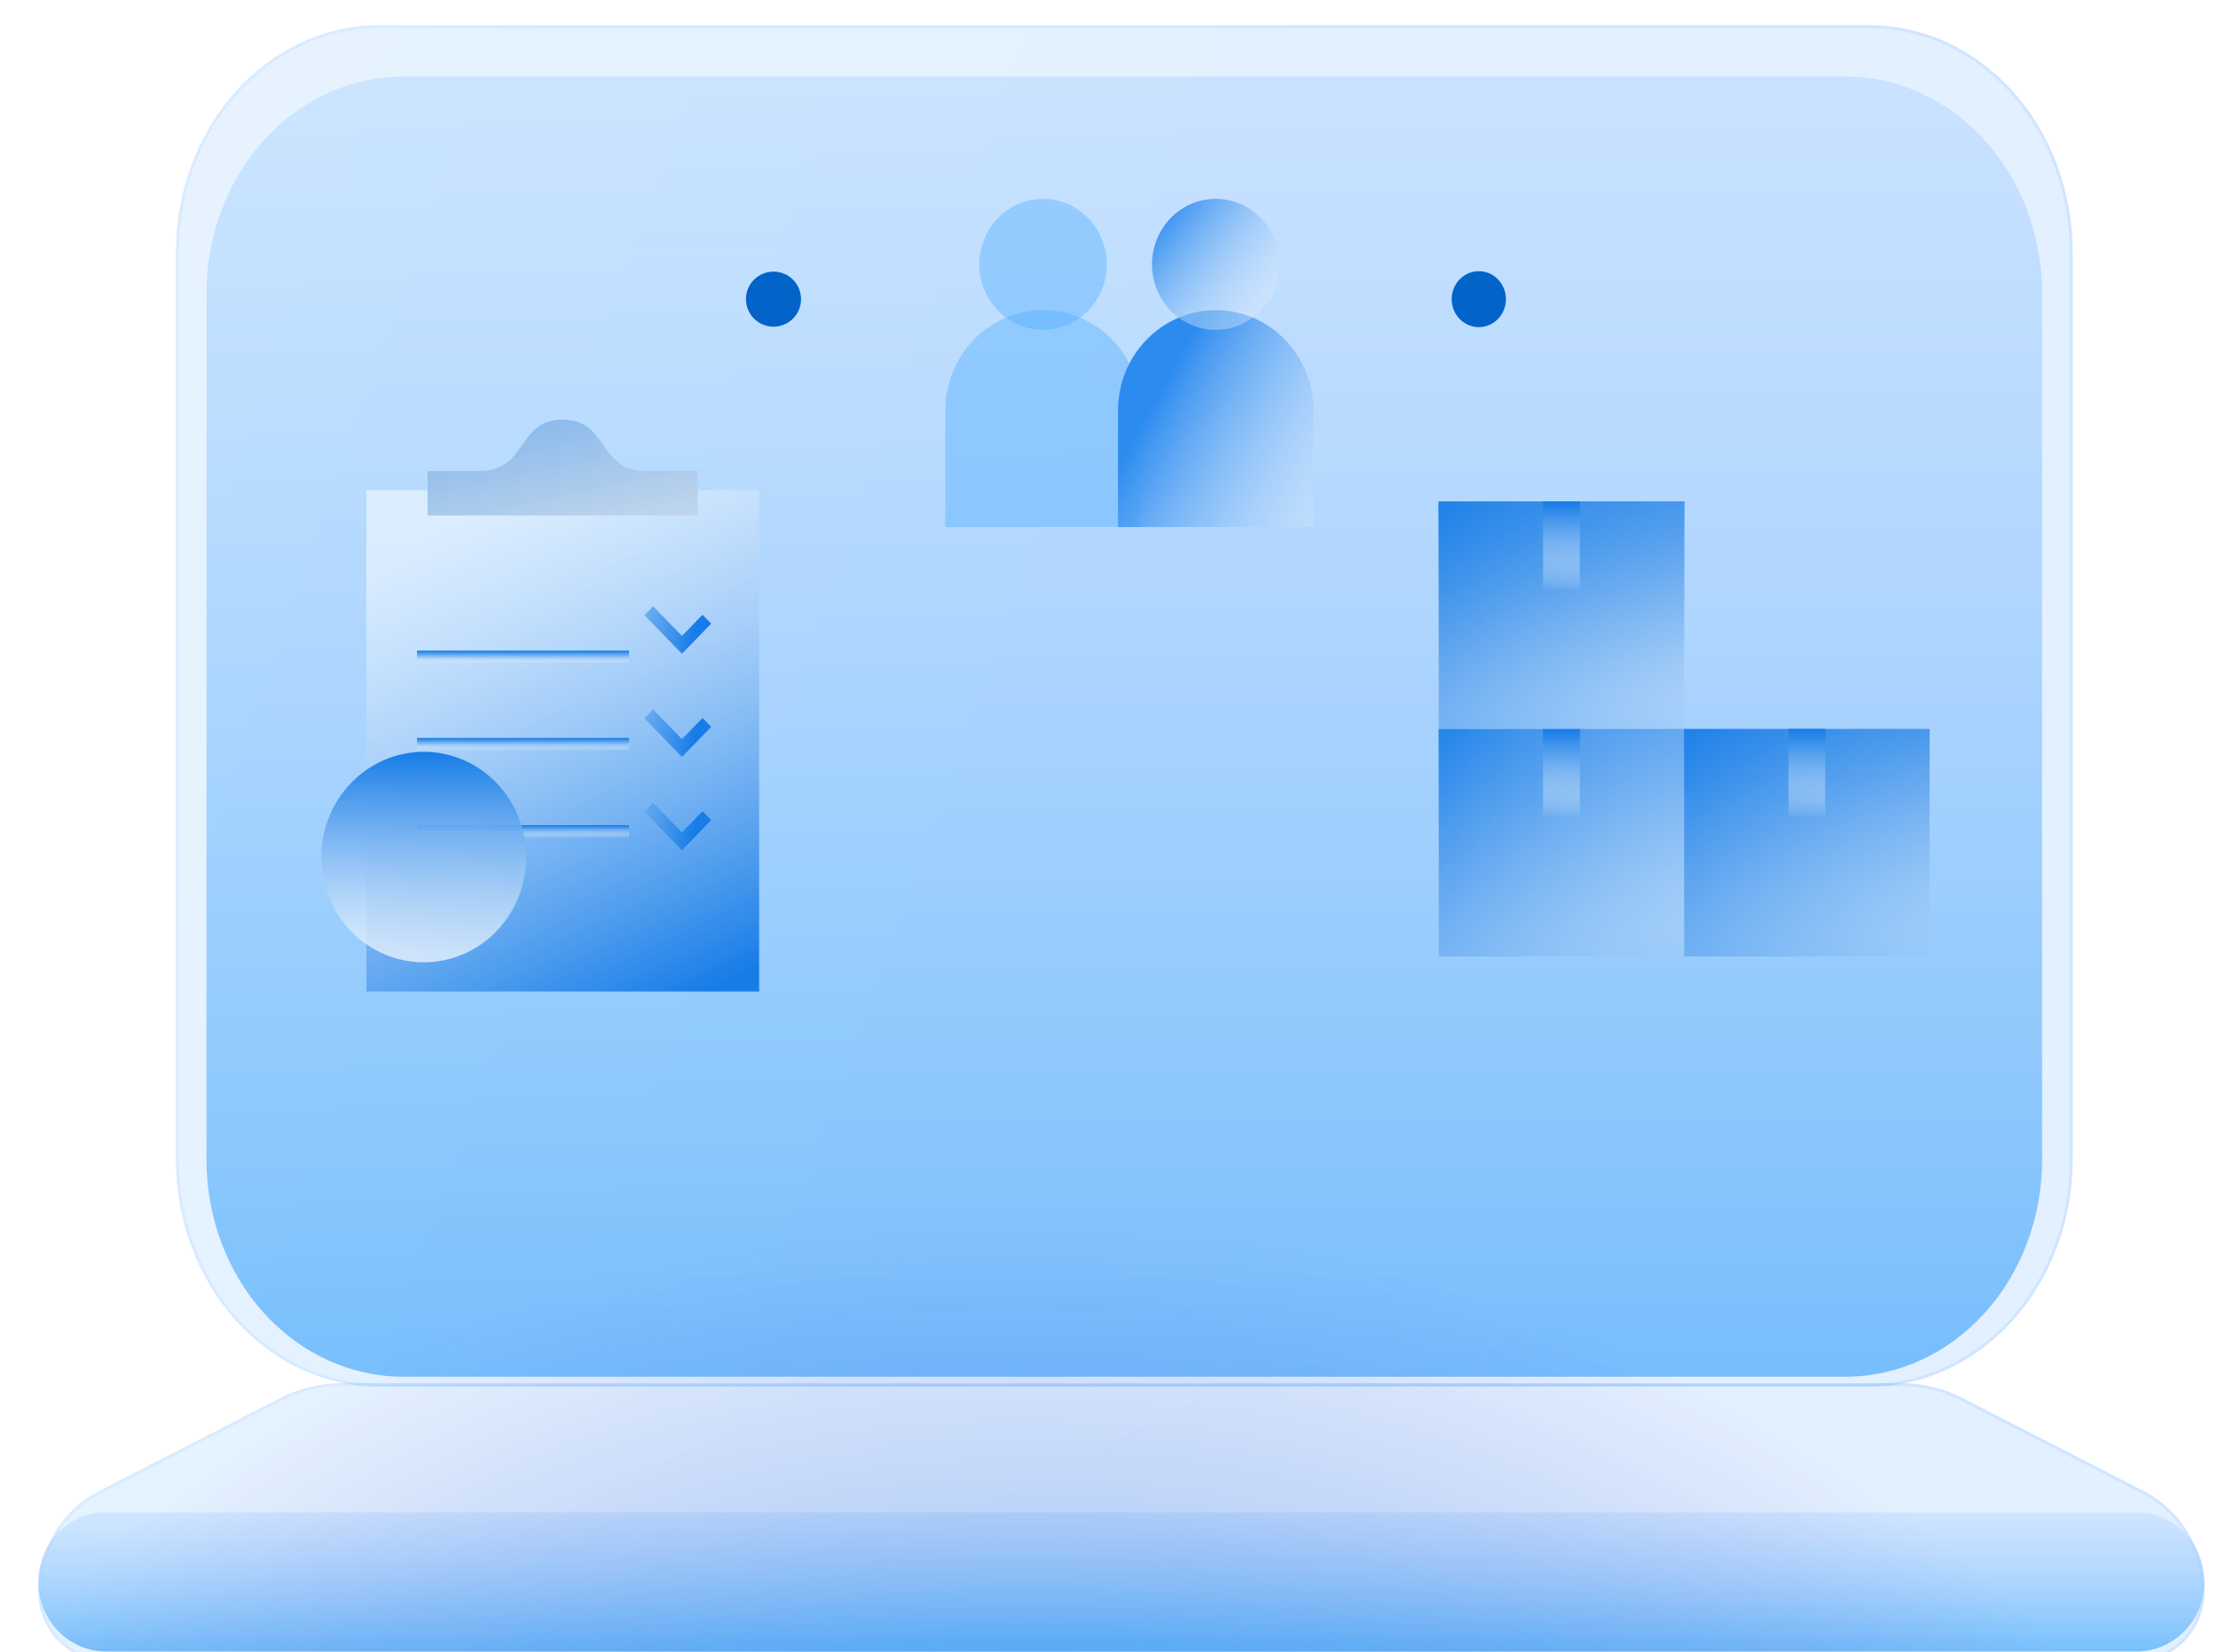 <?xml version="1.0" encoding="UTF-8"?>
<svg xmlns="http://www.w3.org/2000/svg" width="145" height="108" viewBox="0 0 145 108" fill="none">
  <g filter="url(#filter0_i_9173_1683)" data-figma-bg-blur-radius="3.89754">
    <path d="M124.323 89.772H22.295C20.921 89.773 19.567 90.103 18.339 90.735L6.462 96.828C5.273 97.44 4.273 98.38 3.574 99.543C2.876 100.706 2.506 102.045 2.505 103.412C2.505 104.617 2.972 105.774 3.801 106.627C4.631 107.479 5.757 107.958 6.931 107.958H139.688C140.861 107.958 141.987 107.479 142.817 106.627C143.647 105.774 144.113 104.617 144.113 103.412C144.113 102.045 143.743 100.706 143.044 99.543C142.345 98.38 141.346 97.44 140.157 96.828L128.28 90.735C127.051 90.103 125.697 89.773 124.323 89.772Z" fill="url(#paint0_linear_9173_1683)" fill-opacity="0.2"></path>
    <path d="M18.383 90.822L18.384 90.822C19.598 90.197 20.937 89.87 22.295 89.869L124.323 89.869C125.681 89.87 127.021 90.197 128.235 90.822L128.235 90.822L140.112 96.915C140.112 96.915 140.112 96.915 140.112 96.915C141.285 97.519 142.271 98.446 142.961 99.593C143.65 100.741 144.015 102.063 144.016 103.412C144.016 104.592 143.559 105.724 142.747 106.559C141.935 107.393 140.835 107.861 139.688 107.861H6.931C5.784 107.861 4.683 107.393 3.871 106.559C3.059 105.724 2.603 104.592 2.603 103.412C2.603 102.063 2.968 100.741 3.658 99.593C4.347 98.446 5.334 97.519 6.506 96.915C6.506 96.915 6.506 96.915 6.506 96.915L18.383 90.822Z" stroke="url(#paint1_linear_9173_1683)" stroke-opacity="0.1" stroke-width="0.195"></path>
  </g>
  <path d="M6.931 98.865C5.757 98.865 4.631 99.344 3.801 100.197C2.972 101.05 2.505 102.206 2.505 103.412C2.505 104.618 2.972 105.774 3.801 106.627C4.631 107.48 5.757 107.959 6.931 107.959H139.688C140.861 107.959 141.987 107.48 142.817 106.627C143.647 105.774 144.113 104.618 144.113 103.412C144.113 102.206 143.647 101.05 142.817 100.197C141.987 99.344 140.861 98.865 139.688 98.865H6.931Z" fill="url(#paint2_linear_9173_1683)"></path>
  <path d="M26.357 5C22.947 5 19.677 6.493 17.266 9.149C14.855 11.806 13.5 15.409 13.5 19.167V75.833C13.5 79.591 14.855 83.194 17.266 85.851C19.677 88.507 22.947 90 26.357 90H120.643C124.053 90 127.323 88.507 129.734 85.851C132.145 83.194 133.5 79.591 133.5 75.833V19.167C133.5 15.409 132.145 11.806 129.734 9.149C127.323 6.493 124.053 5 120.643 5H26.357Z" fill="url(#paint3_linear_9173_1683)"></path>
  <g filter="url(#filter1_i_9173_1683)" data-figma-bg-blur-radius="3.89754">
    <path d="M24.786 1C21.262 1 17.883 2.563 15.391 5.345C12.9 8.126 11.5 11.899 11.5 15.833V75.167C11.5 79.101 12.9 82.874 15.391 85.655C17.883 88.437 21.262 90 24.786 90H122.214C125.738 90 129.117 88.437 131.609 85.655C134.1 82.874 135.5 79.101 135.5 75.167V15.833C135.5 11.899 134.1 8.126 131.609 5.345C129.117 2.563 125.738 1 122.214 1H24.786Z" fill="url(#paint4_linear_9173_1683)" fill-opacity="0.2"></path>
    <path d="M15.464 5.41C17.938 2.647 21.292 1.097 24.786 1.097H122.214C125.708 1.097 129.062 2.647 131.536 5.41C134.011 8.172 135.403 11.922 135.403 15.833V75.167C135.403 79.078 134.011 82.828 131.536 85.59C129.062 88.353 125.708 89.903 122.214 89.903H24.786C21.292 89.903 17.938 88.353 15.464 85.59C12.989 82.828 11.597 79.078 11.597 75.167V15.833C11.597 11.922 12.989 8.172 15.464 5.41Z" stroke="url(#paint5_linear_9173_1683)" stroke-opacity="0.1" stroke-width="0.195"></path>
  </g>
  <path d="M11.352 16.454C11.352 12.621 12.744 8.944 15.223 6.234C17.702 3.523 21.064 2 24.57 2H121.508C125.014 2 128.376 3.523 130.855 6.234C133.334 8.944 134.727 12.621 134.727 16.454V74.273C134.727 78.106 133.334 81.783 130.855 84.494C128.376 87.204 125.014 88.727 121.508 88.727H123.834C125.2 88.727 126.549 89.074 127.774 89.749L139.6 96.205C140.784 96.854 141.779 97.85 142.475 99.082C143.17 100.314 143.539 101.734 143.539 103.182C143.539 104.46 143.075 105.685 142.249 106.589C141.422 107.492 140.301 108 139.133 108H6.945C5.777 108 4.656 107.492 3.83 106.589C3.003 105.685 2.539 104.46 2.539 103.182C2.539 101.734 2.908 100.314 3.603 99.082C4.299 97.85 5.294 96.854 6.478 96.205L18.305 89.749C19.527 89.079 20.876 88.729 22.244 88.727H24.57C21.064 88.727 17.702 87.204 15.223 84.494C12.744 81.783 11.352 78.106 11.352 74.273V16.454Z" fill="url(#paint6_radial_9173_1683)" fill-opacity="0.3"></path>
  <mask id="path-8-inside-1_9173_1683" fill="white">
    <path d="M110.011 47.858C110.011 68.414 93.793 85.077 73.786 85.077C53.78 85.077 37.561 68.414 37.561 47.858C37.561 27.302 53.78 10.639 73.786 10.639C93.793 10.639 110.011 27.302 110.011 47.858Z"></path>
  </mask>
  <g clip-path="url(#paint7_angular_9173_1683_clip_path)" data-figma-skip-parse="true" mask="url(#path-8-inside-1_9173_1683)">
    <g transform="matrix(-0.005 0.056 -0.055 -0.006 73.786 47.858)"></g>
  </g>
  <path d="M109.277 47.858C109.277 68.027 93.368 84.343 73.786 84.343V85.812C94.217 85.812 110.746 68.8 110.746 47.858H109.277ZM73.786 84.343C54.204 84.343 38.296 68.027 38.296 47.858H36.826C36.826 68.8 53.355 85.812 73.786 85.812V84.343ZM38.296 47.858C38.296 27.689 54.204 11.373 73.786 11.373V9.904C53.355 9.904 36.826 26.915 36.826 47.858H38.296ZM73.786 11.373C93.368 11.373 109.277 27.689 109.277 47.858H110.746C110.746 26.915 94.217 9.904 73.786 9.904V11.373Z" data-figma-gradient-fill="{&quot;type&quot;:&quot;GRADIENT_ANGULAR&quot;,&quot;stops&quot;:[{&quot;color&quot;:{&quot;r&quot;:0.0078431377187371254,&quot;g&quot;:0.30980393290519714,&quot;b&quot;:0.62352943420410156,&quot;a&quot;:1.0},&quot;position&quot;:0.0},{&quot;color&quot;:{&quot;r&quot;:0.0078431377187371254,&quot;g&quot;:0.43921568989753723,&quot;b&quot;:0.89019608497619629,&quot;a&quot;:1.0},&quot;position&quot;:1.0}],&quot;stopsVar&quot;:[{&quot;color&quot;:{&quot;r&quot;:0.0078431377187371254,&quot;g&quot;:0.30980393290519714,&quot;b&quot;:0.62352943420410156,&quot;a&quot;:1.0},&quot;position&quot;:0.0},{&quot;color&quot;:{&quot;r&quot;:0.0078431377187371254,&quot;g&quot;:0.43921568989753723,&quot;b&quot;:0.89019608497619629,&quot;a&quot;:1.0},&quot;position&quot;:1.0}],&quot;transform&quot;:{&quot;m00&quot;:-10.748124122619629,&quot;m01&quot;:-109.07355499267578,&quot;m02&quot;:133.69703674316406,&quot;m10&quot;:112.06695556640625,&quot;m11&quot;:-11.043094635009766,&quot;m12&quot;:-2.6539413928985596},&quot;opacity&quot;:1.0,&quot;blendMode&quot;:&quot;NORMAL&quot;,&quot;visible&quot;:true}" mask="url(#path-8-inside-1_9173_1683)"></path>
  <ellipse cx="1.773" cy="1.829" rx="1.773" ry="1.829" transform="matrix(1 0 0 -1 94.903 21.386)" fill="#0263C8"></ellipse>
  <circle cx="1.801" cy="1.801" r="1.801" transform="matrix(1 0 0 -1 48.766 21.357)" fill="#0263C8"></circle>
  <g clip-path="url(#paint8_angular_9173_1683_clip_path)" data-figma-skip-parse="true">
    <g transform="matrix(0 0.007 -0.002 0 40.095 83.708)"></g>
  </g>
  <path d="M38.27 76.509H41.919V90.906H38.27V76.509Z" data-figma-gradient-fill="{&quot;type&quot;:&quot;GRADIENT_ANGULAR&quot;,&quot;stops&quot;:[{&quot;color&quot;:{&quot;r&quot;:0.0039215688593685627,&quot;g&quot;:0.25098040699958801,&quot;b&quot;:0.50588238239288330,&quot;a&quot;:1.0},&quot;position&quot;:0.0},{&quot;color&quot;:{&quot;r&quot;:0.0078431377187371254,&quot;g&quot;:0.43921568989753723,&quot;b&quot;:0.89019608497619629,&quot;a&quot;:1.0},&quot;position&quot;:1.0}],&quot;stopsVar&quot;:[{&quot;color&quot;:{&quot;r&quot;:0.0039215688593685627,&quot;g&quot;:0.25098040699958801,&quot;b&quot;:0.50588238239288330,&quot;a&quot;:1.0},&quot;position&quot;:0.0},{&quot;color&quot;:{&quot;r&quot;:0.0078431377187371254,&quot;g&quot;:0.43921568989753723,&quot;b&quot;:0.89019608497619629,&quot;a&quot;:1.0},&quot;position&quot;:1.0}],&quot;transform&quot;:{&quot;m00&quot;:2.2339967235218098e-16,&quot;m01&quot;:-3.6483933925628662,&quot;m02&quot;:41.918899536132812,&quot;m10&quot;:14.397543907165527,&quot;m11&quot;:8.8159533257362401e-16,&quot;m12&quot;:76.50878906250},&quot;opacity&quot;:1.0,&quot;blendMode&quot;:&quot;NORMAL&quot;,&quot;visible&quot;:true}"></path>
  <g clip-path="url(#paint9_angular_9173_1683_clip_path)" data-figma-skip-parse="true">
    <g transform="matrix(0 0.007 -0.002 0 39.998 83.708)"></g>
  </g>
  <path d="M41.919 76.509H38.078V90.907H41.919V76.509Z" data-figma-gradient-fill="{&quot;type&quot;:&quot;GRADIENT_ANGULAR&quot;,&quot;stops&quot;:[{&quot;color&quot;:{&quot;r&quot;:0.0039215688593685627,&quot;g&quot;:0.25098040699958801,&quot;b&quot;:0.50588238239288330,&quot;a&quot;:1.0},&quot;position&quot;:0.0},{&quot;color&quot;:{&quot;r&quot;:0.0078431377187371254,&quot;g&quot;:0.43921568989753723,&quot;b&quot;:0.89019608497619629,&quot;a&quot;:1.0},&quot;position&quot;:1.0}],&quot;stopsVar&quot;:[{&quot;color&quot;:{&quot;r&quot;:0.0039215688593685627,&quot;g&quot;:0.25098040699958801,&quot;b&quot;:0.50588238239288330,&quot;a&quot;:1.0},&quot;position&quot;:0.0},{&quot;color&quot;:{&quot;r&quot;:0.0078431377187371254,&quot;g&quot;:0.43921568989753723,&quot;b&quot;:0.89019608497619629,&quot;a&quot;:1.0},&quot;position&quot;:1.0}],&quot;transform&quot;:{&quot;m00&quot;:2.3523007564736338e-16,&quot;m01&quot;:-3.8415985107421875,&quot;m02&quot;:41.919235229492188,&quot;m10&quot;:14.398646354675293,&quot;m11&quot;:8.8166283051160834e-16,&quot;m12&quot;:76.50878906250},&quot;opacity&quot;:1.0,&quot;blendMode&quot;:&quot;NORMAL&quot;,&quot;visible&quot;:true}"></path>
  <g clip-path="url(#paint10_angular_9173_1683_clip_path)" data-figma-skip-parse="true">
    <g transform="matrix(0 0.007 -0.002 0 39.947 83.78)"></g>
  </g>
  <path d="M38.294 76.681H41.6V90.879H38.294V76.681Z" data-figma-gradient-fill="{&quot;type&quot;:&quot;GRADIENT_ANGULAR&quot;,&quot;stops&quot;:[{&quot;color&quot;:{&quot;r&quot;:0.0039215688593685627,&quot;g&quot;:0.25098040699958801,&quot;b&quot;:0.50588238239288330,&quot;a&quot;:1.0},&quot;position&quot;:0.0},{&quot;color&quot;:{&quot;r&quot;:0.0078431377187371254,&quot;g&quot;:0.43921568989753723,&quot;b&quot;:0.89019608497619629,&quot;a&quot;:1.0},&quot;position&quot;:1.0}],&quot;stopsVar&quot;:[{&quot;color&quot;:{&quot;r&quot;:0.0039215688593685627,&quot;g&quot;:0.25098040699958801,&quot;b&quot;:0.50588238239288330,&quot;a&quot;:1.0},&quot;position&quot;:0.0},{&quot;color&quot;:{&quot;r&quot;:0.0078431377187371254,&quot;g&quot;:0.43921568989753723,&quot;b&quot;:0.89019608497619629,&quot;a&quot;:1.0},&quot;position&quot;:1.0}],&quot;transform&quot;:{&quot;m00&quot;:2.0249545507931648e-16,&quot;m01&quot;:-3.3070015907287598,&quot;m02&quot;:41.600460052490234,&quot;m10&quot;:14.197930335998535,&quot;m11&quot;:8.6937254126562605e-16,&quot;m12&quot;:76.68066406250},&quot;opacity&quot;:1.0,&quot;blendMode&quot;:&quot;NORMAL&quot;,&quot;visible&quot;:true}"></path>
  <g clip-path="url(#paint11_angular_9173_1683_clip_path)" data-figma-skip-parse="true">
    <g transform="matrix(0 0.007 -0.002 0 39.947 83.78)"></g>
  </g>
  <path d="M38.294 76.681H41.6V90.879H38.294V76.681Z" data-figma-gradient-fill="{&quot;type&quot;:&quot;GRADIENT_ANGULAR&quot;,&quot;stops&quot;:[{&quot;color&quot;:{&quot;r&quot;:0.0039215688593685627,&quot;g&quot;:0.25098040699958801,&quot;b&quot;:0.50588238239288330,&quot;a&quot;:1.0},&quot;position&quot;:0.0},{&quot;color&quot;:{&quot;r&quot;:0.0078431377187371254,&quot;g&quot;:0.43921568989753723,&quot;b&quot;:0.89019608497619629,&quot;a&quot;:1.0},&quot;position&quot;:1.0}],&quot;stopsVar&quot;:[{&quot;color&quot;:{&quot;r&quot;:0.0039215688593685627,&quot;g&quot;:0.25098040699958801,&quot;b&quot;:0.50588238239288330,&quot;a&quot;:1.0},&quot;position&quot;:0.0},{&quot;color&quot;:{&quot;r&quot;:0.0078431377187371254,&quot;g&quot;:0.43921568989753723,&quot;b&quot;:0.89019608497619629,&quot;a&quot;:1.0},&quot;position&quot;:1.0}],&quot;transform&quot;:{&quot;m00&quot;:2.0249545507931648e-16,&quot;m01&quot;:-3.3070015907287598,&quot;m02&quot;:41.600460052490234,&quot;m10&quot;:14.197930335998535,&quot;m11&quot;:8.6937254126562605e-16,&quot;m12&quot;:76.68066406250},&quot;opacity&quot;:1.0,&quot;blendMode&quot;:&quot;NORMAL&quot;,&quot;visible&quot;:true}"></path>
  <g clip-path="url(#paint12_angular_9173_1683_clip_path)" data-figma-skip-parse="true">
    <g transform="matrix(0 0.012 -0.002 0 46.073 78.417)"></g>
  </g>
  <path d="M44.419 65.954H47.726V90.879H44.419V65.954Z" data-figma-gradient-fill="{&quot;type&quot;:&quot;GRADIENT_ANGULAR&quot;,&quot;stops&quot;:[{&quot;color&quot;:{&quot;r&quot;:0.0039215688593685627,&quot;g&quot;:0.25098040699958801,&quot;b&quot;:0.50588238239288330,&quot;a&quot;:1.0},&quot;position&quot;:0.0},{&quot;color&quot;:{&quot;r&quot;:0.0078431377187371254,&quot;g&quot;:0.43921568989753723,&quot;b&quot;:0.89019608497619629,&quot;a&quot;:1.0},&quot;position&quot;:1.0}],&quot;stopsVar&quot;:[{&quot;color&quot;:{&quot;r&quot;:0.0039215688593685627,&quot;g&quot;:0.25098040699958801,&quot;b&quot;:0.50588238239288330,&quot;a&quot;:1.0},&quot;position&quot;:0.0},{&quot;color&quot;:{&quot;r&quot;:0.0078431377187371254,&quot;g&quot;:0.43921568989753723,&quot;b&quot;:0.89019608497619629,&quot;a&quot;:1.0},&quot;position&quot;:1.0}],&quot;transform&quot;:{&quot;m00&quot;:2.0249545507931648e-16,&quot;m01&quot;:-3.3070015907287598,&quot;m02&quot;:47.726436614990234,&quot;m10&quot;:24.925231933593750,&quot;m11&quot;:1.5262303394166605e-15,&quot;m12&quot;:65.95410156250},&quot;opacity&quot;:1.0,&quot;blendMode&quot;:&quot;NORMAL&quot;,&quot;visible&quot;:true}"></path>
  <g clip-path="url(#paint13_angular_9173_1683_clip_path)" data-figma-skip-parse="true">
    <g transform="matrix(0 0.012 -0.002 0 46.073 78.416)"></g>
  </g>
  <path d="M44.419 65.954H47.726V90.878H44.419V65.954Z" data-figma-gradient-fill="{&quot;type&quot;:&quot;GRADIENT_ANGULAR&quot;,&quot;stops&quot;:[{&quot;color&quot;:{&quot;r&quot;:0.0039215688593685627,&quot;g&quot;:0.25098040699958801,&quot;b&quot;:0.50588238239288330,&quot;a&quot;:1.0},&quot;position&quot;:0.0},{&quot;color&quot;:{&quot;r&quot;:0.0078431377187371254,&quot;g&quot;:0.43921568989753723,&quot;b&quot;:0.89019608497619629,&quot;a&quot;:1.0},&quot;position&quot;:1.0}],&quot;stopsVar&quot;:[{&quot;color&quot;:{&quot;r&quot;:0.0039215688593685627,&quot;g&quot;:0.25098040699958801,&quot;b&quot;:0.50588238239288330,&quot;a&quot;:1.0},&quot;position&quot;:0.0},{&quot;color&quot;:{&quot;r&quot;:0.0078431377187371254,&quot;g&quot;:0.43921568989753723,&quot;b&quot;:0.89019608497619629,&quot;a&quot;:1.0},&quot;position&quot;:1.0}],&quot;transform&quot;:{&quot;m00&quot;:2.0249545507931648e-16,&quot;m01&quot;:-3.3070015907287598,&quot;m02&quot;:47.726436614990234,&quot;m10&quot;:24.924125671386719,&quot;m11&quot;:1.5261625767808802e-15,&quot;m12&quot;:65.95410156250},&quot;opacity&quot;:1.0,&quot;blendMode&quot;:&quot;NORMAL&quot;,&quot;visible&quot;:true}"></path>
  <g clip-path="url(#paint14_angular_9173_1683_clip_path)" data-figma-skip-parse="true">
    <g transform="matrix(0 0.007 -0.002 0 60.166 83.708)"></g>
  </g>
  <path d="M58.246 76.509H62.087V90.906H58.246V76.509Z" data-figma-gradient-fill="{&quot;type&quot;:&quot;GRADIENT_ANGULAR&quot;,&quot;stops&quot;:[{&quot;color&quot;:{&quot;r&quot;:0.0039215688593685627,&quot;g&quot;:0.25098040699958801,&quot;b&quot;:0.50588238239288330,&quot;a&quot;:1.0},&quot;position&quot;:0.0},{&quot;color&quot;:{&quot;r&quot;:0.0078431377187371254,&quot;g&quot;:0.43921568989753723,&quot;b&quot;:0.89019608497619629,&quot;a&quot;:1.0},&quot;position&quot;:1.0}],&quot;stopsVar&quot;:[{&quot;color&quot;:{&quot;r&quot;:0.0039215688593685627,&quot;g&quot;:0.25098040699958801,&quot;b&quot;:0.50588238239288330,&quot;a&quot;:1.0},&quot;position&quot;:0.0},{&quot;color&quot;:{&quot;r&quot;:0.0078431377187371254,&quot;g&quot;:0.43921568989753723,&quot;b&quot;:0.89019608497619629,&quot;a&quot;:1.0},&quot;position&quot;:1.0}],&quot;transform&quot;:{&quot;m00&quot;:2.3523007564736338e-16,&quot;m01&quot;:-3.8415985107421875,&quot;m02&quot;:62.087203979492188,&quot;m10&quot;:14.397543907165527,&quot;m11&quot;:8.8159533257362401e-16,&quot;m12&quot;:76.50878906250},&quot;opacity&quot;:1.0,&quot;blendMode&quot;:&quot;NORMAL&quot;,&quot;visible&quot;:true}"></path>
  <g clip-path="url(#paint15_angular_9173_1683_clip_path)" data-figma-skip-parse="true">
    <g transform="matrix(0 0.007 -0.002 0 60.166 83.708)"></g>
  </g>
  <path d="M62.087 76.509H58.246V90.907H62.087V76.509Z" data-figma-gradient-fill="{&quot;type&quot;:&quot;GRADIENT_ANGULAR&quot;,&quot;stops&quot;:[{&quot;color&quot;:{&quot;r&quot;:0.0039215688593685627,&quot;g&quot;:0.25098040699958801,&quot;b&quot;:0.50588238239288330,&quot;a&quot;:1.0},&quot;position&quot;:0.0},{&quot;color&quot;:{&quot;r&quot;:0.0078431377187371254,&quot;g&quot;:0.43921568989753723,&quot;b&quot;:0.89019608497619629,&quot;a&quot;:1.0},&quot;position&quot;:1.0}],&quot;stopsVar&quot;:[{&quot;color&quot;:{&quot;r&quot;:0.0039215688593685627,&quot;g&quot;:0.25098040699958801,&quot;b&quot;:0.50588238239288330,&quot;a&quot;:1.0},&quot;position&quot;:0.0},{&quot;color&quot;:{&quot;r&quot;:0.0078431377187371254,&quot;g&quot;:0.43921568989753723,&quot;b&quot;:0.89019608497619629,&quot;a&quot;:1.0},&quot;position&quot;:1.0}],&quot;transform&quot;:{&quot;m00&quot;:2.3523007564736338e-16,&quot;m01&quot;:-3.8415985107421875,&quot;m02&quot;:62.087203979492188,&quot;m10&quot;:14.398646354675293,&quot;m11&quot;:8.8166283051160834e-16,&quot;m12&quot;:76.50878906250},&quot;opacity&quot;:1.0,&quot;blendMode&quot;:&quot;NORMAL&quot;,&quot;visible&quot;:true}"></path>
  <g clip-path="url(#paint16_angular_9173_1683_clip_path)" data-figma-skip-parse="true">
    <g transform="matrix(0 0.007 -0.002 0 60.057 83.78)"></g>
  </g>
  <path d="M58.404 76.681H61.711V90.879H58.404V76.681Z" data-figma-gradient-fill="{&quot;type&quot;:&quot;GRADIENT_ANGULAR&quot;,&quot;stops&quot;:[{&quot;color&quot;:{&quot;r&quot;:0.0039215688593685627,&quot;g&quot;:0.25098040699958801,&quot;b&quot;:0.50588238239288330,&quot;a&quot;:1.0},&quot;position&quot;:0.0},{&quot;color&quot;:{&quot;r&quot;:0.0078431377187371254,&quot;g&quot;:0.43921568989753723,&quot;b&quot;:0.89019608497619629,&quot;a&quot;:1.0},&quot;position&quot;:1.0}],&quot;stopsVar&quot;:[{&quot;color&quot;:{&quot;r&quot;:0.0039215688593685627,&quot;g&quot;:0.25098040699958801,&quot;b&quot;:0.50588238239288330,&quot;a&quot;:1.0},&quot;position&quot;:0.0},{&quot;color&quot;:{&quot;r&quot;:0.0078431377187371254,&quot;g&quot;:0.43921568989753723,&quot;b&quot;:0.89019608497619629,&quot;a&quot;:1.0},&quot;position&quot;:1.0}],&quot;transform&quot;:{&quot;m00&quot;:2.0249545507931648e-16,&quot;m01&quot;:-3.3070015907287598,&quot;m02&quot;:61.710811614990234,&quot;m10&quot;:14.197930335998535,&quot;m11&quot;:8.6937254126562605e-16,&quot;m12&quot;:76.68066406250},&quot;opacity&quot;:1.0,&quot;blendMode&quot;:&quot;NORMAL&quot;,&quot;visible&quot;:true}"></path>
  <g clip-path="url(#paint17_angular_9173_1683_clip_path)" data-figma-skip-parse="true">
    <g transform="matrix(0 0.007 -0.002 0 60.057 83.78)"></g>
  </g>
  <path d="M58.404 76.681H61.711V90.879H58.404V76.681Z" data-figma-gradient-fill="{&quot;type&quot;:&quot;GRADIENT_ANGULAR&quot;,&quot;stops&quot;:[{&quot;color&quot;:{&quot;r&quot;:0.0039215688593685627,&quot;g&quot;:0.25098040699958801,&quot;b&quot;:0.50588238239288330,&quot;a&quot;:1.0},&quot;position&quot;:0.0},{&quot;color&quot;:{&quot;r&quot;:0.0078431377187371254,&quot;g&quot;:0.43921568989753723,&quot;b&quot;:0.89019608497619629,&quot;a&quot;:1.0},&quot;position&quot;:1.0}],&quot;stopsVar&quot;:[{&quot;color&quot;:{&quot;r&quot;:0.0039215688593685627,&quot;g&quot;:0.25098040699958801,&quot;b&quot;:0.50588238239288330,&quot;a&quot;:1.0},&quot;position&quot;:0.0},{&quot;color&quot;:{&quot;r&quot;:0.0078431377187371254,&quot;g&quot;:0.43921568989753723,&quot;b&quot;:0.89019608497619629,&quot;a&quot;:1.0},&quot;position&quot;:1.0}],&quot;transform&quot;:{&quot;m00&quot;:2.0249545507931648e-16,&quot;m01&quot;:-3.3070015907287598,&quot;m02&quot;:61.710811614990234,&quot;m10&quot;:14.197930335998535,&quot;m11&quot;:8.6937254126562605e-16,&quot;m12&quot;:76.68066406250},&quot;opacity&quot;:1.0,&quot;blendMode&quot;:&quot;NORMAL&quot;,&quot;visible&quot;:true}"></path>
  <g clip-path="url(#paint18_angular_9173_1683_clip_path)" data-figma-skip-parse="true">
    <g transform="matrix(0 0.01 -0.002 0 66.183 80.695)"></g>
  </g>
  <path d="M64.529 70.512H67.836V90.878H64.529V70.512Z" data-figma-gradient-fill="{&quot;type&quot;:&quot;GRADIENT_ANGULAR&quot;,&quot;stops&quot;:[{&quot;color&quot;:{&quot;r&quot;:0.0039215688593685627,&quot;g&quot;:0.25098040699958801,&quot;b&quot;:0.50588238239288330,&quot;a&quot;:1.0},&quot;position&quot;:0.0},{&quot;color&quot;:{&quot;r&quot;:0.0078431377187371254,&quot;g&quot;:0.43921568989753723,&quot;b&quot;:0.89019608497619629,&quot;a&quot;:1.0},&quot;position&quot;:1.0}],&quot;stopsVar&quot;:[{&quot;color&quot;:{&quot;r&quot;:0.0039215688593685627,&quot;g&quot;:0.25098040699958801,&quot;b&quot;:0.50588238239288330,&quot;a&quot;:1.0},&quot;position&quot;:0.0},{&quot;color&quot;:{&quot;r&quot;:0.0078431377187371254,&quot;g&quot;:0.43921568989753723,&quot;b&quot;:0.89019608497619629,&quot;a&quot;:1.0},&quot;position&quot;:1.0}],&quot;transform&quot;:{&quot;m00&quot;:2.0249545507931648e-16,&quot;m01&quot;:-3.3070015907287598,&quot;m02&quot;:67.836296081542969,&quot;m10&quot;:20.366104125976562,&quot;m11&quot;:1.2470642677485226e-15,&quot;m12&quot;:70.511718750},&quot;opacity&quot;:1.0,&quot;blendMode&quot;:&quot;NORMAL&quot;,&quot;visible&quot;:true}"></path>
  <g clip-path="url(#paint19_angular_9173_1683_clip_path)" data-figma-skip-parse="true">
    <g transform="matrix(0 0.01 -0.002 0 66.183 80.695)"></g>
  </g>
  <path d="M64.529 70.512H67.836V90.878H64.529V70.512Z" data-figma-gradient-fill="{&quot;type&quot;:&quot;GRADIENT_ANGULAR&quot;,&quot;stops&quot;:[{&quot;color&quot;:{&quot;r&quot;:0.0039215688593685627,&quot;g&quot;:0.25098040699958801,&quot;b&quot;:0.50588238239288330,&quot;a&quot;:1.0},&quot;position&quot;:0.0},{&quot;color&quot;:{&quot;r&quot;:0.0078431377187371254,&quot;g&quot;:0.43921568989753723,&quot;b&quot;:0.89019608497619629,&quot;a&quot;:1.0},&quot;position&quot;:1.0}],&quot;stopsVar&quot;:[{&quot;color&quot;:{&quot;r&quot;:0.0039215688593685627,&quot;g&quot;:0.25098040699958801,&quot;b&quot;:0.50588238239288330,&quot;a&quot;:1.0},&quot;position&quot;:0.0},{&quot;color&quot;:{&quot;r&quot;:0.0078431377187371254,&quot;g&quot;:0.43921568989753723,&quot;b&quot;:0.89019608497619629,&quot;a&quot;:1.0},&quot;position&quot;:1.0}],&quot;transform&quot;:{&quot;m00&quot;:2.0249545507931648e-16,&quot;m01&quot;:-3.3070015907287598,&quot;m02&quot;:67.836296081542969,&quot;m10&quot;:20.366104125976562,&quot;m11&quot;:1.2470642677485226e-15,&quot;m12&quot;:70.511718750},&quot;opacity&quot;:1.0,&quot;blendMode&quot;:&quot;NORMAL&quot;,&quot;visible&quot;:true}"></path>
  <g clip-path="url(#paint20_angular_9173_1683_clip_path)" data-figma-skip-parse="true">
    <g transform="matrix(0 0.006 -0.002 0 80.095 84.836)"></g>
  </g>
  <path d="M77.934 78.767H82.256V90.906H77.934V78.767Z" data-figma-gradient-fill="{&quot;type&quot;:&quot;GRADIENT_ANGULAR&quot;,&quot;stops&quot;:[{&quot;color&quot;:{&quot;r&quot;:0.0039215688593685627,&quot;g&quot;:0.25098040699958801,&quot;b&quot;:0.50588238239288330,&quot;a&quot;:1.0},&quot;position&quot;:0.0},{&quot;color&quot;:{&quot;r&quot;:0.0078431377187371254,&quot;g&quot;:0.43921568989753723,&quot;b&quot;:0.89019608497619629,&quot;a&quot;:1.0},&quot;position&quot;:1.0}],&quot;stopsVar&quot;:[{&quot;color&quot;:{&quot;r&quot;:0.0039215688593685627,&quot;g&quot;:0.25098040699958801,&quot;b&quot;:0.50588238239288330,&quot;a&quot;:1.0},&quot;position&quot;:0.0},{&quot;color&quot;:{&quot;r&quot;:0.0078431377187371254,&quot;g&quot;:0.43921568989753723,&quot;b&quot;:0.89019608497619629,&quot;a&quot;:1.0},&quot;position&quot;:1.0}],&quot;transform&quot;:{&quot;m00&quot;:2.6463387149923076e-16,&quot;m01&quot;:-4.3217988014221191,&quot;m02&quot;:82.255882263183594,&quot;m10&quot;:12.138931274414062,&quot;m11&quot;:7.4329518107773087e-16,&quot;m12&quot;:78.76660156250},&quot;opacity&quot;:1.0,&quot;blendMode&quot;:&quot;NORMAL&quot;,&quot;visible&quot;:true}"></path>
  <g clip-path="url(#paint21_angular_9173_1683_clip_path)" data-figma-skip-parse="true">
    <g transform="matrix(0 0.006 -0.002 0 80.095 84.837)"></g>
  </g>
  <path d="M82.256 78.767H77.934V90.907H82.256V78.767Z" data-figma-gradient-fill="{&quot;type&quot;:&quot;GRADIENT_ANGULAR&quot;,&quot;stops&quot;:[{&quot;color&quot;:{&quot;r&quot;:0.0039215688593685627,&quot;g&quot;:0.25098040699958801,&quot;b&quot;:0.50588238239288330,&quot;a&quot;:1.0},&quot;position&quot;:0.0},{&quot;color&quot;:{&quot;r&quot;:0.0078431377187371254,&quot;g&quot;:0.43921568989753723,&quot;b&quot;:0.89019608497619629,&quot;a&quot;:1.0},&quot;position&quot;:1.0}],&quot;stopsVar&quot;:[{&quot;color&quot;:{&quot;r&quot;:0.0039215688593685627,&quot;g&quot;:0.25098040699958801,&quot;b&quot;:0.50588238239288330,&quot;a&quot;:1.0},&quot;position&quot;:0.0},{&quot;color&quot;:{&quot;r&quot;:0.0078431377187371254,&quot;g&quot;:0.43921568989753723,&quot;b&quot;:0.89019608497619629,&quot;a&quot;:1.0},&quot;position&quot;:1.0}],&quot;transform&quot;:{&quot;m00&quot;:2.6463387149923076e-16,&quot;m01&quot;:-4.3217988014221191,&quot;m02&quot;:82.255882263183594,&quot;m10&quot;:12.140035629272461,&quot;m11&quot;:7.4336283783439281e-16,&quot;m12&quot;:78.76660156250},&quot;opacity&quot;:1.0,&quot;blendMode&quot;:&quot;NORMAL&quot;,&quot;visible&quot;:true}"></path>
  <g clip-path="url(#paint22_angular_9173_1683_clip_path)" data-figma-skip-parse="true">
    <g transform="matrix(0 0.006 -0.002 0 80.163 84.87)"></g>
  </g>
  <path d="M78.511 78.861H81.816V90.878H78.511V78.861Z" data-figma-gradient-fill="{&quot;type&quot;:&quot;GRADIENT_ANGULAR&quot;,&quot;stops&quot;:[{&quot;color&quot;:{&quot;r&quot;:0.0039215688593685627,&quot;g&quot;:0.25098040699958801,&quot;b&quot;:0.50588238239288330,&quot;a&quot;:1.0},&quot;position&quot;:0.0},{&quot;color&quot;:{&quot;r&quot;:0.0078431377187371254,&quot;g&quot;:0.43921568989753723,&quot;b&quot;:0.89019608497619629,&quot;a&quot;:1.0},&quot;position&quot;:1.0}],&quot;stopsVar&quot;:[{&quot;color&quot;:{&quot;r&quot;:0.0039215688593685627,&quot;g&quot;:0.25098040699958801,&quot;b&quot;:0.50588238239288330,&quot;a&quot;:1.0},&quot;position&quot;:0.0},{&quot;color&quot;:{&quot;r&quot;:0.0078431377187371254,&quot;g&quot;:0.43921568989753723,&quot;b&quot;:0.89019608497619629,&quot;a&quot;:1.0},&quot;position&quot;:1.0}],&quot;transform&quot;:{&quot;m00&quot;:2.0238060270562472e-16,&quot;m01&quot;:-3.3051259517669678,&quot;m02&quot;:81.815864562988281,&quot;m10&quot;:12.016518592834473,&quot;m11&quot;:7.3579957476924075e-16,&quot;m12&quot;:78.8613281250},&quot;opacity&quot;:1.0,&quot;blendMode&quot;:&quot;NORMAL&quot;,&quot;visible&quot;:true}"></path>
  <g clip-path="url(#paint23_angular_9173_1683_clip_path)" data-figma-skip-parse="true">
    <g transform="matrix(0 0.006 -0.002 0 80.164 84.87)"></g>
  </g>
  <path d="M78.511 78.861H81.818V90.878H78.511V78.861Z" data-figma-gradient-fill="{&quot;type&quot;:&quot;GRADIENT_ANGULAR&quot;,&quot;stops&quot;:[{&quot;color&quot;:{&quot;r&quot;:0.0039215688593685627,&quot;g&quot;:0.25098040699958801,&quot;b&quot;:0.50588238239288330,&quot;a&quot;:1.0},&quot;position&quot;:0.0},{&quot;color&quot;:{&quot;r&quot;:0.0078431377187371254,&quot;g&quot;:0.43921568989753723,&quot;b&quot;:0.89019608497619629,&quot;a&quot;:1.0},&quot;position&quot;:1.0}],&quot;stopsVar&quot;:[{&quot;color&quot;:{&quot;r&quot;:0.0039215688593685627,&quot;g&quot;:0.25098040699958801,&quot;b&quot;:0.50588238239288330,&quot;a&quot;:1.0},&quot;position&quot;:0.0},{&quot;color&quot;:{&quot;r&quot;:0.0078431377187371254,&quot;g&quot;:0.43921568989753723,&quot;b&quot;:0.89019608497619629,&quot;a&quot;:1.0},&quot;position&quot;:1.0}],&quot;transform&quot;:{&quot;m00&quot;:2.0249545507931648e-16,&quot;m01&quot;:-3.3070015907287598,&quot;m02&quot;:81.817741394042969,&quot;m10&quot;:12.016518592834473,&quot;m11&quot;:7.3579957476924075e-16,&quot;m12&quot;:78.8613281250},&quot;opacity&quot;:1.0,&quot;blendMode&quot;:&quot;NORMAL&quot;,&quot;visible&quot;:true}"></path>
  <g clip-path="url(#paint24_angular_9173_1683_clip_path)" data-figma-skip-parse="true">
    <g transform="matrix(0 0.009 -0.002 0 86.292 81.965)"></g>
  </g>
  <path d="M84.638 73.052H87.945V90.878H84.638V73.052Z" data-figma-gradient-fill="{&quot;type&quot;:&quot;GRADIENT_ANGULAR&quot;,&quot;stops&quot;:[{&quot;color&quot;:{&quot;r&quot;:0.0039215688593685627,&quot;g&quot;:0.25098040699958801,&quot;b&quot;:0.50588238239288330,&quot;a&quot;:1.0},&quot;position&quot;:0.0},{&quot;color&quot;:{&quot;r&quot;:0.0078431377187371254,&quot;g&quot;:0.43921568989753723,&quot;b&quot;:0.89019608497619629,&quot;a&quot;:1.0},&quot;position&quot;:1.0}],&quot;stopsVar&quot;:[{&quot;color&quot;:{&quot;r&quot;:0.0039215688593685627,&quot;g&quot;:0.25098040699958801,&quot;b&quot;:0.50588238239288330,&quot;a&quot;:1.0},&quot;position&quot;:0.0},{&quot;color&quot;:{&quot;r&quot;:0.0078431377187371254,&quot;g&quot;:0.43921568989753723,&quot;b&quot;:0.89019608497619629,&quot;a&quot;:1.0},&quot;position&quot;:1.0}],&quot;transform&quot;:{&quot;m00&quot;:2.0249545507931648e-16,&quot;m01&quot;:-3.3070015907287598,&quot;m02&quot;:87.945182800292969,&quot;m10&quot;:17.826265335083008,&quot;m11&quot;:1.0915439364349495e-15,&quot;m12&quot;:73.05175781250},&quot;opacity&quot;:1.0,&quot;blendMode&quot;:&quot;NORMAL&quot;,&quot;visible&quot;:true}"></path>
  <g clip-path="url(#paint25_angular_9173_1683_clip_path)" data-figma-skip-parse="true">
    <g transform="matrix(0 0.009 -0.002 0 86.292 81.964)"></g>
  </g>
  <path d="M84.638 73.052H87.945V90.877H84.638V73.052Z" data-figma-gradient-fill="{&quot;type&quot;:&quot;GRADIENT_ANGULAR&quot;,&quot;stops&quot;:[{&quot;color&quot;:{&quot;r&quot;:0.0039215688593685627,&quot;g&quot;:0.25098040699958801,&quot;b&quot;:0.50588238239288330,&quot;a&quot;:1.0},&quot;position&quot;:0.0},{&quot;color&quot;:{&quot;r&quot;:0.0078431377187371254,&quot;g&quot;:0.43921568989753723,&quot;b&quot;:0.89019608497619629,&quot;a&quot;:1.0},&quot;position&quot;:1.0}],&quot;stopsVar&quot;:[{&quot;color&quot;:{&quot;r&quot;:0.0039215688593685627,&quot;g&quot;:0.25098040699958801,&quot;b&quot;:0.50588238239288330,&quot;a&quot;:1.0},&quot;position&quot;:0.0},{&quot;color&quot;:{&quot;r&quot;:0.0078431377187371254,&quot;g&quot;:0.43921568989753723,&quot;b&quot;:0.89019608497619629,&quot;a&quot;:1.0},&quot;position&quot;:1.0}],&quot;transform&quot;:{&quot;m00&quot;:2.0249545507931648e-16,&quot;m01&quot;:-3.3070015907287598,&quot;m02&quot;:87.945182800292969,&quot;m10&quot;:17.825160980224609,&quot;m11&quot;:1.0914763855574060e-15,&quot;m12&quot;:73.05175781250},&quot;opacity&quot;:1.0,&quot;blendMode&quot;:&quot;NORMAL&quot;,&quot;visible&quot;:true}"></path>
  <g clip-path="url(#paint26_angular_9173_1683_clip_path)" data-figma-skip-parse="true">
    <g transform="matrix(0 0.006 -0.002 0 100.263 85.26)"></g>
  </g>
  <path d="M98.102 79.614H102.424V90.906H98.102V79.614Z" data-figma-gradient-fill="{&quot;type&quot;:&quot;GRADIENT_ANGULAR&quot;,&quot;stops&quot;:[{&quot;color&quot;:{&quot;r&quot;:0.0039215688593685627,&quot;g&quot;:0.25098040699958801,&quot;b&quot;:0.50588238239288330,&quot;a&quot;:1.0},&quot;position&quot;:0.0},{&quot;color&quot;:{&quot;r&quot;:0.0078431377187371254,&quot;g&quot;:0.43921568989753723,&quot;b&quot;:0.89019608497619629,&quot;a&quot;:1.0},&quot;position&quot;:1.0}],&quot;stopsVar&quot;:[{&quot;color&quot;:{&quot;r&quot;:0.0039215688593685627,&quot;g&quot;:0.25098040699958801,&quot;b&quot;:0.50588238239288330,&quot;a&quot;:1.0},&quot;position&quot;:0.0},{&quot;color&quot;:{&quot;r&quot;:0.0078431377187371254,&quot;g&quot;:0.43921568989753723,&quot;b&quot;:0.89019608497619629,&quot;a&quot;:1.0},&quot;position&quot;:1.0}],&quot;transform&quot;:{&quot;m00&quot;:2.6463387149923076e-16,&quot;m01&quot;:-4.3217988014221191,&quot;m02&quot;:102.42385101318359,&quot;m10&quot;:11.291954040527344,&quot;m11&quot;:6.9143278308544855e-16,&quot;m12&quot;:79.61425781250},&quot;opacity&quot;:1.0,&quot;blendMode&quot;:&quot;NORMAL&quot;,&quot;visible&quot;:true}"></path>
  <g clip-path="url(#paint27_angular_9173_1683_clip_path)" data-figma-skip-parse="true">
    <g transform="matrix(0 0.006 -0.002 0 100.263 85.261)"></g>
  </g>
  <path d="M102.424 79.614H98.102V90.907H102.424V79.614Z" data-figma-gradient-fill="{&quot;type&quot;:&quot;GRADIENT_ANGULAR&quot;,&quot;stops&quot;:[{&quot;color&quot;:{&quot;r&quot;:0.0039215688593685627,&quot;g&quot;:0.25098040699958801,&quot;b&quot;:0.50588238239288330,&quot;a&quot;:1.0},&quot;position&quot;:0.0},{&quot;color&quot;:{&quot;r&quot;:0.0078431377187371254,&quot;g&quot;:0.43921568989753723,&quot;b&quot;:0.89019608497619629,&quot;a&quot;:1.0},&quot;position&quot;:1.0}],&quot;stopsVar&quot;:[{&quot;color&quot;:{&quot;r&quot;:0.0039215688593685627,&quot;g&quot;:0.25098040699958801,&quot;b&quot;:0.50588238239288330,&quot;a&quot;:1.0},&quot;position&quot;:0.0},{&quot;color&quot;:{&quot;r&quot;:0.0078431377187371254,&quot;g&quot;:0.43921568989753723,&quot;b&quot;:0.89019608497619629,&quot;a&quot;:1.0},&quot;position&quot;:1.0}],&quot;transform&quot;:{&quot;m00&quot;:2.6463387149923076e-16,&quot;m01&quot;:-4.3217988014221191,&quot;m02&quot;:102.42385101318359,&quot;m10&quot;:11.293057441711426,&quot;m11&quot;:6.9150038690255129e-16,&quot;m12&quot;:79.61425781250},&quot;opacity&quot;:1.0,&quot;blendMode&quot;:&quot;NORMAL&quot;,&quot;visible&quot;:true}"></path>
  <g clip-path="url(#paint28_angular_9173_1683_clip_path)" data-figma-skip-parse="true">
    <g transform="matrix(0 0.006 -0.002 0 100.274 85.355)"></g>
  </g>
  <path d="M98.62 79.831H101.927V90.878H98.62V79.831Z" data-figma-gradient-fill="{&quot;type&quot;:&quot;GRADIENT_ANGULAR&quot;,&quot;stops&quot;:[{&quot;color&quot;:{&quot;r&quot;:0.0039215688593685627,&quot;g&quot;:0.25098040699958801,&quot;b&quot;:0.50588238239288330,&quot;a&quot;:1.0},&quot;position&quot;:0.0},{&quot;color&quot;:{&quot;r&quot;:0.0078431377187371254,&quot;g&quot;:0.43921568989753723,&quot;b&quot;:0.89019608497619629,&quot;a&quot;:1.0},&quot;position&quot;:1.0}],&quot;stopsVar&quot;:[{&quot;color&quot;:{&quot;r&quot;:0.0039215688593685627,&quot;g&quot;:0.25098040699958801,&quot;b&quot;:0.50588238239288330,&quot;a&quot;:1.0},&quot;position&quot;:0.0},{&quot;color&quot;:{&quot;r&quot;:0.0078431377187371254,&quot;g&quot;:0.43921568989753723,&quot;b&quot;:0.89019608497619629,&quot;a&quot;:1.0},&quot;position&quot;:1.0}],&quot;transform&quot;:{&quot;m00&quot;:2.0249545507931648e-16,&quot;m01&quot;:-3.3070015907287598,&quot;m02&quot;:101.92711639404297,&quot;m10&quot;:11.047123908996582,&quot;m11&quot;:6.7644125283111310e-16,&quot;m12&quot;:79.83105468750},&quot;opacity&quot;:1.0,&quot;blendMode&quot;:&quot;NORMAL&quot;,&quot;visible&quot;:true}"></path>
  <g clip-path="url(#paint29_angular_9173_1683_clip_path)" data-figma-skip-parse="true">
    <g transform="matrix(0 0.006 -0.002 0 100.274 85.355)"></g>
  </g>
  <path d="M98.62 79.831H101.927V90.878H98.62V79.831Z" data-figma-gradient-fill="{&quot;type&quot;:&quot;GRADIENT_ANGULAR&quot;,&quot;stops&quot;:[{&quot;color&quot;:{&quot;r&quot;:0.0039215688593685627,&quot;g&quot;:0.25098040699958801,&quot;b&quot;:0.50588238239288330,&quot;a&quot;:1.0},&quot;position&quot;:0.0},{&quot;color&quot;:{&quot;r&quot;:0.0078431377187371254,&quot;g&quot;:0.43921568989753723,&quot;b&quot;:0.89019608497619629,&quot;a&quot;:1.0},&quot;position&quot;:1.0}],&quot;stopsVar&quot;:[{&quot;color&quot;:{&quot;r&quot;:0.0039215688593685627,&quot;g&quot;:0.25098040699958801,&quot;b&quot;:0.50588238239288330,&quot;a&quot;:1.0},&quot;position&quot;:0.0},{&quot;color&quot;:{&quot;r&quot;:0.0078431377187371254,&quot;g&quot;:0.43921568989753723,&quot;b&quot;:0.89019608497619629,&quot;a&quot;:1.0},&quot;position&quot;:1.0}],&quot;transform&quot;:{&quot;m00&quot;:2.0249545507931648e-16,&quot;m01&quot;:-3.3070015907287598,&quot;m02&quot;:101.92711639404297,&quot;m10&quot;:11.047123908996582,&quot;m11&quot;:6.7644125283111310e-16,&quot;m12&quot;:79.83105468750},&quot;opacity&quot;:1.0,&quot;blendMode&quot;:&quot;NORMAL&quot;,&quot;visible&quot;:true}"></path>
  <g clip-path="url(#paint30_angular_9173_1683_clip_path)" data-figma-skip-parse="true">
    <g transform="matrix(0 0.013 -0.002 0 106.402 77.447)"></g>
  </g>
  <path d="M104.748 64.015H108.055V90.879H104.748V64.015Z" data-figma-gradient-fill="{&quot;type&quot;:&quot;GRADIENT_ANGULAR&quot;,&quot;stops&quot;:[{&quot;color&quot;:{&quot;r&quot;:0.0039215688593685627,&quot;g&quot;:0.25098040699958801,&quot;b&quot;:0.50588238239288330,&quot;a&quot;:1.0},&quot;position&quot;:0.0},{&quot;color&quot;:{&quot;r&quot;:0.0078431377187371254,&quot;g&quot;:0.43921568989753723,&quot;b&quot;:0.89019608497619629,&quot;a&quot;:1.0},&quot;position&quot;:1.0}],&quot;stopsVar&quot;:[{&quot;color&quot;:{&quot;r&quot;:0.0039215688593685627,&quot;g&quot;:0.25098040699958801,&quot;b&quot;:0.50588238239288330,&quot;a&quot;:1.0},&quot;position&quot;:0.0},{&quot;color&quot;:{&quot;r&quot;:0.0078431377187371254,&quot;g&quot;:0.43921568989753723,&quot;b&quot;:0.89019608497619629,&quot;a&quot;:1.0},&quot;position&quot;:1.0}],&quot;transform&quot;:{&quot;m00&quot;:2.0249545507931648e-16,&quot;m01&quot;:-3.3070015907287598,&quot;m02&quot;:108.05504608154297,&quot;m10&quot;:26.864019393920898,&quot;m11&quot;:1.6449468774137974e-15,&quot;m12&quot;:64.01464843750},&quot;opacity&quot;:1.0,&quot;blendMode&quot;:&quot;NORMAL&quot;,&quot;visible&quot;:true}"></path>
  <g clip-path="url(#paint31_angular_9173_1683_clip_path)" data-figma-skip-parse="true">
    <g transform="matrix(0 0.013 -0.002 0 106.402 77.447)"></g>
  </g>
  <path d="M104.748 64.015H108.055V90.879H104.748V64.015Z" data-figma-gradient-fill="{&quot;type&quot;:&quot;GRADIENT_ANGULAR&quot;,&quot;stops&quot;:[{&quot;color&quot;:{&quot;r&quot;:0.0039215688593685627,&quot;g&quot;:0.25098040699958801,&quot;b&quot;:0.50588238239288330,&quot;a&quot;:1.0},&quot;position&quot;:0.0},{&quot;color&quot;:{&quot;r&quot;:0.0078431377187371254,&quot;g&quot;:0.43921568989753723,&quot;b&quot;:0.89019608497619629,&quot;a&quot;:1.0},&quot;position&quot;:1.0}],&quot;stopsVar&quot;:[{&quot;color&quot;:{&quot;r&quot;:0.0039215688593685627,&quot;g&quot;:0.25098040699958801,&quot;b&quot;:0.50588238239288330,&quot;a&quot;:1.0},&quot;position&quot;:0.0},{&quot;color&quot;:{&quot;r&quot;:0.0078431377187371254,&quot;g&quot;:0.43921568989753723,&quot;b&quot;:0.89019608497619629,&quot;a&quot;:1.0},&quot;position&quot;:1.0}],&quot;transform&quot;:{&quot;m00&quot;:2.0249545507931648e-16,&quot;m01&quot;:-3.3070015907287598,&quot;m02&quot;:108.05504608154297,&quot;m10&quot;:26.864019393920898,&quot;m11&quot;:1.6449468774137974e-15,&quot;m12&quot;:64.01464843750},&quot;opacity&quot;:1.0,&quot;blendMode&quot;:&quot;NORMAL&quot;,&quot;visible&quot;:true}"></path>
  <path d="M94.057 47.662H110.101V62.524H94.057V47.662Z" fill="url(#paint32_linear_9173_1683)"></path>
  <path d="M94.057 47.662H110.101V62.524H94.057V47.662Z" fill="url(#paint33_linear_9173_1683)"></path>
  <path d="M94.057 47.662H110.101V62.524H94.057V47.662Z" fill="url(#paint34_linear_9173_1683)"></path>
  <path d="M100.879 47.662H103.279V53.483H100.879V47.662Z" fill="url(#paint35_linear_9173_1683)"></path>
  <path d="M100.879 47.662H103.279V53.483H100.879V47.662Z" fill="url(#paint36_linear_9173_1683)"></path>
  <path d="M94.057 32.802H110.101V47.662H94.057V32.802Z" fill="url(#paint37_linear_9173_1683)"></path>
  <path d="M94.057 32.802H110.101V47.664H94.057V32.802Z" fill="url(#paint38_linear_9173_1683)"></path>
  <path d="M94.057 32.802H110.101V47.664H94.057V32.802Z" fill="url(#paint39_linear_9173_1683)"></path>
  <path d="M100.879 32.802H103.279V38.623H100.879V32.802Z" fill="url(#paint40_linear_9173_1683)"></path>
  <path d="M100.879 32.802H103.279V38.623H100.879V32.802Z" fill="url(#paint41_linear_9173_1683)"></path>
  <path d="M110.101 47.662H126.146V62.524H110.101V47.662Z" fill="url(#paint42_linear_9173_1683)"></path>
  <path d="M110.101 47.662H126.144V62.524H110.101V47.662Z" fill="url(#paint43_linear_9173_1683)"></path>
  <path d="M116.922 47.662H119.323V53.483H116.922V47.662Z" fill="url(#paint44_linear_9173_1683)"></path>
  <path d="M116.922 47.662H119.321V53.483H116.922V47.662Z" fill="url(#paint45_linear_9173_1683)"></path>
  <path d="M61.799 34.456C61.799 33.036 61.799 28.261 61.799 26.842C61.799 23.216 64.66 20.276 68.189 20.276C71.718 20.276 74.579 23.216 74.579 26.842C74.579 28.261 74.579 33.036 74.579 34.456H61.799Z" fill="url(#paint46_linear_9173_1683)"></path>
  <path d="M64.021 17.282C64.021 17.422 64.028 17.561 64.041 17.701C64.054 17.841 64.074 17.979 64.101 18.116C64.128 18.254 64.161 18.39 64.201 18.525C64.24 18.659 64.286 18.79 64.338 18.92C64.391 19.049 64.449 19.176 64.513 19.3C64.577 19.423 64.648 19.543 64.724 19.66C64.799 19.777 64.88 19.889 64.967 19.997C65.053 20.106 65.145 20.21 65.242 20.309C65.338 20.408 65.439 20.502 65.544 20.591C65.65 20.68 65.759 20.763 65.873 20.841C65.987 20.919 66.103 20.991 66.224 21.057C66.344 21.123 66.467 21.184 66.594 21.237C66.719 21.291 66.848 21.338 66.979 21.379C67.109 21.419 67.241 21.453 67.375 21.48C67.509 21.508 67.644 21.529 67.779 21.542C67.915 21.556 68.052 21.563 68.188 21.563C68.324 21.563 68.46 21.556 68.597 21.542C68.732 21.529 68.867 21.508 69.001 21.48C69.135 21.453 69.267 21.419 69.398 21.379C69.529 21.338 69.656 21.291 69.783 21.237C69.909 21.184 70.032 21.123 70.152 21.057C70.273 20.991 70.389 20.919 70.503 20.841C70.617 20.763 70.726 20.68 70.832 20.591C70.937 20.502 71.038 20.408 71.135 20.309C71.231 20.21 71.323 20.106 71.409 19.997C71.496 19.889 71.577 19.777 71.653 19.66C71.729 19.543 71.799 19.423 71.863 19.3C71.927 19.176 71.986 19.049 72.038 18.92C72.09 18.79 72.136 18.659 72.176 18.525C72.215 18.39 72.249 18.254 72.275 18.116C72.302 17.979 72.322 17.841 72.335 17.701C72.349 17.561 72.355 17.422 72.355 17.282C72.355 17.141 72.349 17.001 72.335 16.862C72.322 16.722 72.302 16.584 72.275 16.446C72.249 16.308 72.215 16.173 72.176 16.039C72.136 15.905 72.09 15.773 72.038 15.643C71.986 15.514 71.927 15.387 71.863 15.263C71.799 15.139 71.729 15.02 71.653 14.903C71.577 14.786 71.496 14.674 71.409 14.565C71.323 14.457 71.231 14.353 71.135 14.254C71.038 14.155 70.937 14.061 70.832 13.972C70.726 13.883 70.617 13.799 70.503 13.722C70.389 13.644 70.273 13.571 70.152 13.505C70.032 13.439 69.909 13.38 69.783 13.326C69.656 13.273 69.529 13.225 69.398 13.185C69.267 13.144 69.135 13.11 69.001 13.082C68.867 13.055 68.732 13.035 68.597 13.021C68.46 13.007 68.324 13 68.188 13C68.052 13 67.915 13.007 67.779 13.021C67.644 13.035 67.509 13.055 67.375 13.082C67.241 13.11 67.109 13.144 66.979 13.185C66.848 13.225 66.719 13.273 66.594 13.326C66.467 13.38 66.344 13.439 66.224 13.505C66.103 13.571 65.987 13.644 65.873 13.722C65.759 13.799 65.65 13.883 65.544 13.972C65.439 14.061 65.338 14.155 65.242 14.254C65.145 14.353 65.053 14.457 64.967 14.565C64.88 14.674 64.799 14.786 64.724 14.903C64.648 15.02 64.577 15.139 64.513 15.263C64.449 15.387 64.391 15.514 64.338 15.643C64.286 15.773 64.24 15.905 64.201 16.039C64.161 16.173 64.128 16.308 64.101 16.446C64.074 16.584 64.054 16.722 64.041 16.862C64.028 17.001 64.021 17.141 64.021 17.282Z" fill="url(#paint47_linear_9173_1683)"></path>
  <path d="M73.09 34.456C73.09 33.036 73.09 28.261 73.09 26.842C73.09 23.216 75.951 20.276 79.48 20.276C83.009 20.276 85.87 23.216 85.87 26.842C85.87 28.261 85.87 33.036 85.87 34.456H73.09Z" fill="url(#paint48_linear_9173_1683)"></path>
  <path d="M75.312 17.282C75.312 17.422 75.319 17.561 75.332 17.701C75.345 17.841 75.365 17.979 75.392 18.116C75.419 18.254 75.452 18.39 75.492 18.525C75.531 18.659 75.577 18.79 75.629 18.92C75.682 19.049 75.74 19.176 75.804 19.3C75.868 19.423 75.939 19.543 76.015 19.66C76.09 19.777 76.171 19.889 76.258 19.997C76.344 20.106 76.436 20.21 76.533 20.309C76.629 20.408 76.73 20.502 76.835 20.591C76.941 20.68 77.05 20.763 77.164 20.841C77.278 20.919 77.394 20.991 77.514 21.057C77.635 21.123 77.758 21.184 77.885 21.237C78.01 21.291 78.139 21.338 78.27 21.379C78.4 21.419 78.532 21.453 78.666 21.48C78.8 21.508 78.935 21.529 79.07 21.542C79.206 21.556 79.343 21.563 79.479 21.563C79.615 21.563 79.751 21.556 79.888 21.542C80.023 21.529 80.158 21.508 80.292 21.48C80.426 21.453 80.558 21.419 80.689 21.379C80.82 21.338 80.947 21.291 81.074 21.237C81.2 21.184 81.323 21.123 81.444 21.057C81.564 20.991 81.68 20.919 81.794 20.841C81.908 20.763 82.017 20.68 82.123 20.591C82.228 20.502 82.329 20.408 82.426 20.309C82.522 20.21 82.614 20.106 82.7 19.997C82.787 19.889 82.868 19.777 82.944 19.66C83.02 19.543 83.09 19.423 83.154 19.3C83.218 19.176 83.277 19.049 83.329 18.92C83.381 18.79 83.427 18.659 83.467 18.525C83.506 18.39 83.54 18.254 83.566 18.116C83.593 17.979 83.613 17.841 83.626 17.701C83.64 17.561 83.646 17.422 83.646 17.282C83.646 17.141 83.64 17.001 83.626 16.862C83.613 16.722 83.593 16.584 83.566 16.446C83.54 16.308 83.506 16.173 83.467 16.039C83.427 15.905 83.381 15.773 83.329 15.643C83.277 15.514 83.218 15.387 83.154 15.263C83.09 15.139 83.02 15.02 82.944 14.903C82.868 14.786 82.787 14.674 82.7 14.565C82.614 14.457 82.522 14.353 82.426 14.254C82.329 14.155 82.228 14.061 82.123 13.972C82.017 13.883 81.908 13.799 81.794 13.722C81.68 13.644 81.564 13.571 81.444 13.505C81.323 13.439 81.2 13.38 81.074 13.326C80.947 13.273 80.82 13.225 80.689 13.185C80.558 13.144 80.426 13.11 80.292 13.082C80.158 13.055 80.023 13.035 79.888 13.021C79.751 13.007 79.615 13 79.479 13C79.343 13 79.206 13.007 79.07 13.021C78.935 13.035 78.8 13.055 78.666 13.082C78.532 13.11 78.4 13.144 78.27 13.185C78.139 13.225 78.01 13.273 77.884 13.326C77.758 13.38 77.635 13.439 77.514 13.505C77.394 13.571 77.278 13.644 77.164 13.722C77.05 13.799 76.941 13.883 76.835 13.972C76.73 14.061 76.629 14.155 76.533 14.254C76.436 14.353 76.344 14.457 76.258 14.565C76.171 14.674 76.09 14.786 76.015 14.903C75.939 15.02 75.868 15.139 75.804 15.263C75.74 15.387 75.682 15.514 75.629 15.643C75.577 15.773 75.531 15.905 75.492 16.039C75.452 16.173 75.419 16.308 75.392 16.446C75.365 16.584 75.345 16.722 75.332 16.862C75.319 17.001 75.312 17.141 75.312 17.282Z" fill="url(#paint49_linear_9173_1683)"></path>
  <path d="M23.951 32.047H49.628V64.818H23.951V32.047Z" fill="url(#paint50_linear_9173_1683)"></path>
  <path d="M31.357 30.794C34.493 30.794 33.789 27.434 36.789 27.434C39.788 27.434 39.083 30.794 42.22 30.794H45.625V33.701H27.953V30.794H31.357Z" fill="url(#paint51_linear_9173_1683)"></path>
  <path d="M27.261 42.547H41.123V43.372H27.261V42.547Z" fill="url(#paint52_linear_9173_1683)"></path>
  <path d="M41.123 42.547H27.261V43.371H41.123V42.547Z" fill="url(#paint53_linear_9173_1683)"></path>
  <path d="M44.581 42.737L46.493 40.771L45.926 40.189L44.581 41.571L42.695 39.633L42.127 40.216L44.581 42.737Z" fill="url(#paint54_linear_9173_1683)"></path>
  <path d="M44.581 49.485L46.493 47.519L45.926 46.937L44.581 48.319L42.695 46.381L42.127 46.964L44.581 49.485Z" fill="url(#paint55_linear_9173_1683)"></path>
  <path d="M44.581 55.581L46.493 53.615L45.926 53.033L44.581 54.415L42.695 52.477L42.127 53.061L44.581 55.581Z" fill="url(#paint56_linear_9173_1683)"></path>
  <path d="M27.261 48.248H41.123V49.073H27.261V48.248Z" fill="url(#paint57_linear_9173_1683)"></path>
  <path d="M41.123 48.248H27.261V49.072H41.123V48.248Z" fill="url(#paint58_linear_9173_1683)"></path>
  <path d="M27.261 53.947H41.123V54.771H27.261V53.947Z" fill="url(#paint59_linear_9173_1683)"></path>
  <path d="M41.123 53.947H27.261V54.771H41.123V53.947Z" fill="url(#paint60_linear_9173_1683)"></path>
  <path d="M21.008 56.028C21.008 56.254 21.019 56.479 21.04 56.702C21.062 56.927 21.093 57.149 21.137 57.37C21.18 57.591 21.233 57.81 21.296 58.026C21.36 58.241 21.434 58.453 21.517 58.661C21.601 58.87 21.695 59.073 21.798 59.272C21.903 59.47 22.015 59.664 22.136 59.851C22.259 60.038 22.389 60.218 22.529 60.393C22.667 60.567 22.814 60.734 22.97 60.894C23.124 61.052 23.287 61.203 23.456 61.347C23.626 61.489 23.802 61.624 23.984 61.749C24.167 61.874 24.354 61.99 24.548 62.096C24.741 62.202 24.94 62.298 25.141 62.385C25.344 62.471 25.551 62.547 25.761 62.612C25.97 62.678 26.183 62.732 26.398 62.777C26.613 62.82 26.829 62.853 27.048 62.875C27.267 62.898 27.485 62.909 27.704 62.909C27.924 62.909 28.143 62.898 28.36 62.875C28.579 62.853 28.796 62.82 29.011 62.777C29.226 62.732 29.438 62.678 29.649 62.612C29.858 62.547 30.064 62.471 30.267 62.385C30.47 62.298 30.667 62.202 30.861 62.096C31.055 61.99 31.242 61.874 31.424 61.749C31.606 61.624 31.782 61.489 31.953 61.347C32.121 61.203 32.284 61.052 32.439 60.894C32.594 60.734 32.741 60.567 32.881 60.393C33.02 60.218 33.15 60.038 33.272 59.851C33.394 59.664 33.507 59.47 33.61 59.272C33.714 59.073 33.807 58.87 33.891 58.661C33.975 58.453 34.049 58.241 34.112 58.026C34.175 57.81 34.229 57.591 34.271 57.37C34.315 57.149 34.347 56.927 34.368 56.702C34.389 56.479 34.4 56.254 34.4 56.028C34.4 55.803 34.389 55.579 34.368 55.354C34.347 55.13 34.315 54.907 34.271 54.686C34.229 54.465 34.175 54.246 34.112 54.032C34.049 53.816 33.975 53.603 33.891 53.396C33.807 53.188 33.714 52.984 33.61 52.785C33.507 52.587 33.394 52.394 33.272 52.206C33.15 52.019 33.02 51.838 32.881 51.664C32.741 51.489 32.594 51.322 32.439 51.164C32.284 51.004 32.121 50.853 31.953 50.71C31.782 50.567 31.606 50.433 31.424 50.308C31.242 50.182 31.055 50.067 30.861 49.961C30.667 49.855 30.47 49.758 30.267 49.672C30.064 49.585 29.858 49.511 29.649 49.444C29.438 49.379 29.226 49.325 29.011 49.281C28.796 49.237 28.579 49.203 28.36 49.181C28.143 49.16 27.924 49.148 27.704 49.148C27.485 49.148 27.267 49.16 27.048 49.181C26.829 49.203 26.613 49.237 26.398 49.281C26.183 49.325 25.97 49.379 25.761 49.444C25.551 49.511 25.344 49.585 25.141 49.672C24.94 49.758 24.741 49.855 24.548 49.961C24.354 50.067 24.167 50.182 23.984 50.308C23.802 50.433 23.626 50.567 23.456 50.71C23.287 50.853 23.124 51.004 22.97 51.164C22.814 51.322 22.667 51.489 22.529 51.664C22.389 51.838 22.259 52.019 22.136 52.206C22.015 52.394 21.903 52.587 21.798 52.785C21.695 52.984 21.601 53.188 21.517 53.396C21.434 53.603 21.36 53.816 21.296 54.032C21.233 54.246 21.18 54.465 21.137 54.686C21.093 54.907 21.062 55.13 21.04 55.354C21.019 55.579 21.008 55.803 21.008 56.028Z" fill="url(#paint61_linear_9173_1683)"></path>
  <g clip-path="url(#paint62_angular_9173_1683_clip_path)" data-figma-skip-parse="true">
    <g transform="matrix(-0.004 6.47702e-05 -6.30401e-05 -0.004 28.734 55.963)"></g>
  </g>
  <path d="M21.008 56.028C21.008 52.229 24.006 49.148 27.704 49.148V56.028H21.008Z" data-figma-gradient-fill="{&quot;type&quot;:&quot;GRADIENT_ANGULAR&quot;,&quot;stops&quot;:[{&quot;color&quot;:{&quot;r&quot;:0.086274512112140656,&quot;g&quot;:0.48627451062202454,&quot;b&quot;:0.90588235855102539,&quot;a&quot;:1.0},&quot;position&quot;:0.0},{&quot;color&quot;:{&quot;r&quot;:1.0,&quot;g&quot;:1.0,&quot;b&quot;:1.0,&quot;a&quot;:0.0},&quot;position&quot;:1.0}],&quot;stopsVar&quot;:[{&quot;color&quot;:{&quot;r&quot;:0.086274512112140656,&quot;g&quot;:0.48627451062202454,&quot;b&quot;:0.90588235855102539,&quot;a&quot;:1.0},&quot;position&quot;:0.0},{&quot;color&quot;:{&quot;r&quot;:1.0,&quot;g&quot;:1.0,&quot;b&quot;:1.0,&quot;a&quot;:0.0},&quot;position&quot;:1.0}],&quot;transform&quot;:{&quot;m00&quot;:-8.7556238174438477,&quot;m01&quot;:-0.12608024477958679,&quot;m02&quot;:33.174911499023438,&quot;m10&quot;:0.12954036891460419,&quot;m11&quot;:-8.9959115982055664,&quot;m12&quot;:60.396507263183594},&quot;opacity&quot;:1.0,&quot;blendMode&quot;:&quot;NORMAL&quot;,&quot;visible&quot;:true}"></path>
  <g clip-path="url(#paint63_angular_9173_1683_clip_path)" data-figma-skip-parse="true">
    <g transform="matrix(0 0.006 -0.006 0 27.704 56.027)"></g>
  </g>
  <path d="M27.816 61.547H27.592V62.509H27.816V61.547ZM30.954 61.582L30.762 61.696L30.293 60.863L30.487 60.749L30.954 61.582ZM33.222 59.169L33.11 59.366L32.3 58.885L32.41 58.687L33.222 59.169ZM33.076 55.914H34.012V56.142H33.076V55.914ZM32.3 53.167L33.11 52.686L33.222 52.885L32.411 53.365L32.3 53.167ZM30.953 50.471L30.485 51.304L30.292 51.189L30.76 50.356L30.953 50.471ZM27.816 50.509H27.592V49.546H27.816V50.509ZM24.454 50.471L24.646 50.356L25.115 51.189L24.922 51.304L24.454 50.471ZM22.184 52.885L22.296 52.686L23.107 53.168L22.995 53.365L22.184 52.885ZM22.331 55.914V56.142H21.395V55.914H22.331ZM23.109 58.885L22.298 59.366L22.187 59.167L22.997 58.687L23.109 58.885ZM25.113 60.864L24.645 61.697L24.452 61.582L24.92 60.749L25.113 60.864Z" data-figma-gradient-fill="{&quot;type&quot;:&quot;GRADIENT_ANGULAR&quot;,&quot;stops&quot;:[{&quot;color&quot;:{&quot;r&quot;:1.0,&quot;g&quot;:1.0,&quot;b&quot;:1.0,&quot;a&quot;:1.0},&quot;position&quot;:1.0}],&quot;stopsVar&quot;:[{&quot;color&quot;:{&quot;r&quot;:1.0,&quot;g&quot;:1.0,&quot;b&quot;:1.0,&quot;a&quot;:1.0},&quot;position&quot;:1.0}],&quot;transform&quot;:{&quot;m00&quot;:7.7253613484548861e-16,&quot;m01&quot;:-12.616472244262695,&quot;m02&quot;:34.011978149414062,&quot;m10&quot;:12.962717056274414,&quot;m11&quot;:7.9373752833394135e-16,&quot;m12&quot;:49.54589843750},&quot;opacity&quot;:1.0,&quot;blendMode&quot;:&quot;NORMAL&quot;,&quot;visible&quot;:true}"></path>
  <defs>
    <filter id="filter0_i_9173_1683" x="-1.392" y="85.874" width="149.403" height="25.982" filterUnits="userSpaceOnUse" color-interpolation-filters="sRGB">
      <feFlood flood-opacity="0" result="BackgroundImageFix"></feFlood>
      <feBlend mode="normal" in="SourceGraphic" in2="BackgroundImageFix" result="shape"></feBlend>
      <feColorMatrix in="SourceAlpha" type="matrix" values="0 0 0 0 0 0 0 0 0 0 0 0 0 0 0 0 0 0 127 0" result="hardAlpha"></feColorMatrix>
      <feOffset dy="0.65"></feOffset>
      <feGaussianBlur stdDeviation="0.974"></feGaussianBlur>
      <feComposite in2="hardAlpha" operator="arithmetic" k2="-1" k3="1"></feComposite>
      <feColorMatrix type="matrix" values="0 0 0 0 1 0 0 0 0 1 0 0 0 0 1 0 0 0 0.4 0"></feColorMatrix>
      <feBlend mode="normal" in2="shape" result="effect1_innerShadow_9173_1683"></feBlend>
    </filter>
    <clipPath id="bgblur_0_9173_1683_clip_path" transform="translate(1.392 -85.874)">
      <path d="M124.323 89.772H22.295C20.921 89.773 19.567 90.103 18.339 90.735L6.462 96.828C5.273 97.44 4.273 98.38 3.574 99.543C2.876 100.706 2.506 102.045 2.505 103.412C2.505 104.617 2.972 105.774 3.801 106.627C4.631 107.479 5.757 107.958 6.931 107.958H139.688C140.861 107.958 141.987 107.479 142.817 106.627C143.647 105.774 144.113 104.617 144.113 103.412C144.113 102.045 143.743 100.706 143.044 99.543C142.345 98.38 141.346 97.44 140.157 96.828L128.28 90.735C127.051 90.103 125.697 89.773 124.323 89.772Z"></path>
    </clipPath>
    <filter id="filter1_i_9173_1683" x="7.602" y="-2.898" width="131.795" height="96.795" filterUnits="userSpaceOnUse" color-interpolation-filters="sRGB">
      <feFlood flood-opacity="0" result="BackgroundImageFix"></feFlood>
      <feBlend mode="normal" in="SourceGraphic" in2="BackgroundImageFix" result="shape"></feBlend>
      <feColorMatrix in="SourceAlpha" type="matrix" values="0 0 0 0 0 0 0 0 0 0 0 0 0 0 0 0 0 0 127 0" result="hardAlpha"></feColorMatrix>
      <feOffset dy="0.65"></feOffset>
      <feGaussianBlur stdDeviation="0.974"></feGaussianBlur>
      <feComposite in2="hardAlpha" operator="arithmetic" k2="-1" k3="1"></feComposite>
      <feColorMatrix type="matrix" values="0 0 0 0 1 0 0 0 0 1 0 0 0 0 1 0 0 0 0.4 0"></feColorMatrix>
      <feBlend mode="normal" in2="shape" result="effect1_innerShadow_9173_1683"></feBlend>
    </filter>
    <clipPath id="bgblur_1_9173_1683_clip_path" transform="translate(-7.602 2.898)">
      <path d="M24.786 1C21.262 1 17.883 2.563 15.391 5.345C12.9 8.126 11.5 11.899 11.5 15.833V75.167C11.5 79.101 12.9 82.874 15.391 85.655C17.883 88.437 21.262 90 24.786 90H122.214C125.738 90 129.117 88.437 131.609 85.655C134.1 82.874 135.5 79.101 135.5 75.167V15.833C135.5 11.899 134.1 8.126 131.609 5.345C129.117 2.563 125.738 1 122.214 1H24.786Z"></path>
    </clipPath>
    <clipPath id="paint7_angular_9173_1683_clip_path">
      <path d="M109.277 47.858C109.277 68.027 93.368 84.343 73.786 84.343V85.812C94.217 85.812 110.746 68.8 110.746 47.858H109.277ZM73.786 84.343C54.204 84.343 38.296 68.027 38.296 47.858H36.826C36.826 68.8 53.355 85.812 73.786 85.812V84.343ZM38.296 47.858C38.296 27.689 54.204 11.373 73.786 11.373V9.904C53.355 9.904 36.826 26.915 36.826 47.858H38.296ZM73.786 11.373C93.368 11.373 109.277 27.689 109.277 47.858H110.746C110.746 26.915 94.217 9.904 73.786 9.904V11.373Z" mask="url(#path-8-inside-1_9173_1683)"></path>
    </clipPath>
    <clipPath id="paint8_angular_9173_1683_clip_path">
      <path d="M38.27 76.509H41.919V90.906H38.27V76.509Z"></path>
    </clipPath>
    <clipPath id="paint9_angular_9173_1683_clip_path">
      <path d="M41.919 76.509H38.078V90.907H41.919V76.509Z"></path>
    </clipPath>
    <clipPath id="paint10_angular_9173_1683_clip_path">
      <path d="M38.294 76.681H41.6V90.879H38.294V76.681Z"></path>
    </clipPath>
    <clipPath id="paint11_angular_9173_1683_clip_path">
      <path d="M38.294 76.681H41.6V90.879H38.294V76.681Z"></path>
    </clipPath>
    <clipPath id="paint12_angular_9173_1683_clip_path">
      <path d="M44.419 65.954H47.726V90.879H44.419V65.954Z"></path>
    </clipPath>
    <clipPath id="paint13_angular_9173_1683_clip_path">
      <path d="M44.419 65.954H47.726V90.878H44.419V65.954Z"></path>
    </clipPath>
    <clipPath id="paint14_angular_9173_1683_clip_path">
      <path d="M58.246 76.509H62.087V90.906H58.246V76.509Z"></path>
    </clipPath>
    <clipPath id="paint15_angular_9173_1683_clip_path">
      <path d="M62.087 76.509H58.246V90.907H62.087V76.509Z"></path>
    </clipPath>
    <clipPath id="paint16_angular_9173_1683_clip_path">
      <path d="M58.404 76.681H61.711V90.879H58.404V76.681Z"></path>
    </clipPath>
    <clipPath id="paint17_angular_9173_1683_clip_path">
      <path d="M58.404 76.681H61.711V90.879H58.404V76.681Z"></path>
    </clipPath>
    <clipPath id="paint18_angular_9173_1683_clip_path">
      <path d="M64.529 70.512H67.836V90.878H64.529V70.512Z"></path>
    </clipPath>
    <clipPath id="paint19_angular_9173_1683_clip_path">
      <path d="M64.529 70.512H67.836V90.878H64.529V70.512Z"></path>
    </clipPath>
    <clipPath id="paint20_angular_9173_1683_clip_path">
      <path d="M77.934 78.767H82.256V90.906H77.934V78.767Z"></path>
    </clipPath>
    <clipPath id="paint21_angular_9173_1683_clip_path">
      <path d="M82.256 78.767H77.934V90.907H82.256V78.767Z"></path>
    </clipPath>
    <clipPath id="paint22_angular_9173_1683_clip_path">
      <path d="M78.511 78.861H81.816V90.878H78.511V78.861Z"></path>
    </clipPath>
    <clipPath id="paint23_angular_9173_1683_clip_path">
      <path d="M78.511 78.861H81.818V90.878H78.511V78.861Z"></path>
    </clipPath>
    <clipPath id="paint24_angular_9173_1683_clip_path">
      <path d="M84.638 73.052H87.945V90.878H84.638V73.052Z"></path>
    </clipPath>
    <clipPath id="paint25_angular_9173_1683_clip_path">
      <path d="M84.638 73.052H87.945V90.877H84.638V73.052Z"></path>
    </clipPath>
    <clipPath id="paint26_angular_9173_1683_clip_path">
      <path d="M98.102 79.614H102.424V90.906H98.102V79.614Z"></path>
    </clipPath>
    <clipPath id="paint27_angular_9173_1683_clip_path">
      <path d="M102.424 79.614H98.102V90.907H102.424V79.614Z"></path>
    </clipPath>
    <clipPath id="paint28_angular_9173_1683_clip_path">
      <path d="M98.62 79.831H101.927V90.878H98.62V79.831Z"></path>
    </clipPath>
    <clipPath id="paint29_angular_9173_1683_clip_path">
      <path d="M98.62 79.831H101.927V90.878H98.62V79.831Z"></path>
    </clipPath>
    <clipPath id="paint30_angular_9173_1683_clip_path">
      <path d="M104.748 64.015H108.055V90.879H104.748V64.015Z"></path>
    </clipPath>
    <clipPath id="paint31_angular_9173_1683_clip_path">
      <path d="M104.748 64.015H108.055V90.879H104.748V64.015Z"></path>
    </clipPath>
    <clipPath id="paint62_angular_9173_1683_clip_path">
      <path d="M21.008 56.028C21.008 52.229 24.006 49.148 27.704 49.148V56.028H21.008Z"></path>
    </clipPath>
    <clipPath id="paint63_angular_9173_1683_clip_path">
      <path d="M27.816 61.547H27.592V62.509H27.816V61.547ZM30.954 61.582L30.762 61.696L30.293 60.863L30.487 60.749L30.954 61.582ZM33.222 59.169L33.11 59.366L32.3 58.885L32.41 58.687L33.222 59.169ZM33.076 55.914H34.012V56.142H33.076V55.914ZM32.3 53.167L33.11 52.686L33.222 52.885L32.411 53.365L32.3 53.167ZM30.953 50.471L30.485 51.304L30.292 51.189L30.76 50.356L30.953 50.471ZM27.816 50.509H27.592V49.546H27.816V50.509ZM24.454 50.471L24.646 50.356L25.115 51.189L24.922 51.304L24.454 50.471ZM22.184 52.885L22.296 52.686L23.107 53.168L22.995 53.365L22.184 52.885ZM22.331 55.914V56.142H21.395V55.914H22.331ZM23.109 58.885L22.298 59.366L22.187 59.167L22.997 58.687L23.109 58.885ZM25.113 60.864L24.645 61.697L24.452 61.582L24.92 60.749L25.113 60.864Z"></path>
    </clipPath>
    <linearGradient id="paint0_linear_9173_1683" x1="2.505" y1="89.772" x2="38.678" y2="161.287" gradientUnits="userSpaceOnUse">
      <stop stop-color="#83C5FF"></stop>
      <stop offset="0.453" stop-color="#72B6FF"></stop>
    </linearGradient>
    <linearGradient id="paint1_linear_9173_1683" x1="6.931" y1="90.598" x2="144.113" y2="90.598" gradientUnits="userSpaceOnUse">
      <stop stop-color="#73ADFF"></stop>
      <stop offset="0.656" stop-color="#368DFF"></stop>
    </linearGradient>
    <linearGradient id="paint2_linear_9173_1683" x1="73.309" y1="98.865" x2="73.309" y2="107.959" gradientUnits="userSpaceOnUse">
      <stop stop-color="#B3D5FF" stop-opacity="0.42"></stop>
      <stop offset="1" stop-color="#77C0FC"></stop>
    </linearGradient>
    <linearGradient id="paint3_linear_9173_1683" x1="73.5" y1="5" x2="73.5" y2="90" gradientUnits="userSpaceOnUse">
      <stop stop-color="#B3D5FF" stop-opacity="0.42"></stop>
      <stop offset="1" stop-color="#77C0FC"></stop>
    </linearGradient>
    <linearGradient id="paint4_linear_9173_1683" x1="11.5" y1="1" x2="149.691" y2="49.888" gradientUnits="userSpaceOnUse">
      <stop stop-color="#83C5FF"></stop>
      <stop offset="0.453" stop-color="#72B6FF"></stop>
    </linearGradient>
    <linearGradient id="paint5_linear_9173_1683" x1="15.375" y1="5.045" x2="135.5" y2="5.045" gradientUnits="userSpaceOnUse">
      <stop stop-color="#73ADFF"></stop>
      <stop offset="0.656" stop-color="#368DFF"></stop>
    </linearGradient>
    <radialGradient id="paint6_radial_9173_1683" cx="0" cy="0" r="1" gradientUnits="userSpaceOnUse" gradientTransform="translate(70 145) rotate(-83.143) scale(64.785 82.741)">
      <stop offset="0.563" stop-color="#0B76E5"></stop>
      <stop offset="1" stop-color="#4A43CB" stop-opacity="0"></stop>
    </radialGradient>
    <linearGradient id="paint32_linear_9173_1683" x1="102.079" y1="47.662" x2="102.079" y2="62.524" gradientUnits="userSpaceOnUse">
      <stop stop-color="#167CE7"></stop>
      <stop offset="1" stop-color="white" stop-opacity="0"></stop>
    </linearGradient>
    <linearGradient id="paint33_linear_9173_1683" x1="93.229" y1="45.982" x2="108.126" y2="65.763" gradientUnits="userSpaceOnUse">
      <stop stop-color="#97CAFF"></stop>
      <stop offset="1" stop-color="white" stop-opacity="0"></stop>
    </linearGradient>
    <linearGradient id="paint34_linear_9173_1683" x1="94.127" y1="45.547" x2="122.046" y2="75.692" gradientUnits="userSpaceOnUse">
      <stop stop-color="#167CE7"></stop>
      <stop offset="1" stop-color="white" stop-opacity="0"></stop>
    </linearGradient>
    <linearGradient id="paint35_linear_9173_1683" x1="102.079" y1="47.662" x2="102.079" y2="53.483" gradientUnits="userSpaceOnUse">
      <stop stop-color="#167CE7"></stop>
      <stop offset="1" stop-color="white" stop-opacity="0"></stop>
    </linearGradient>
    <linearGradient id="paint36_linear_9173_1683" x1="102.079" y1="47.662" x2="102.079" y2="53.483" gradientUnits="userSpaceOnUse">
      <stop stop-color="#167CE7"></stop>
      <stop offset="1" stop-color="white" stop-opacity="0"></stop>
    </linearGradient>
    <linearGradient id="paint37_linear_9173_1683" x1="102.079" y1="32.802" x2="102.079" y2="47.662" gradientUnits="userSpaceOnUse">
      <stop stop-color="#167CE7"></stop>
      <stop offset="1" stop-color="white" stop-opacity="0"></stop>
    </linearGradient>
    <linearGradient id="paint38_linear_9173_1683" x1="102.079" y1="32.802" x2="102.079" y2="47.664" gradientUnits="userSpaceOnUse">
      <stop stop-color="#167CE7"></stop>
      <stop offset="1" stop-color="white" stop-opacity="0"></stop>
    </linearGradient>
    <linearGradient id="paint39_linear_9173_1683" x1="94.127" y1="30.687" x2="122.046" y2="60.832" gradientUnits="userSpaceOnUse">
      <stop stop-color="#167CE7"></stop>
      <stop offset="1" stop-color="white" stop-opacity="0"></stop>
    </linearGradient>
    <linearGradient id="paint40_linear_9173_1683" x1="102.079" y1="32.802" x2="102.079" y2="38.623" gradientUnits="userSpaceOnUse">
      <stop stop-color="#167CE7"></stop>
      <stop offset="1" stop-color="white" stop-opacity="0"></stop>
    </linearGradient>
    <linearGradient id="paint41_linear_9173_1683" x1="102.079" y1="32.802" x2="102.079" y2="38.623" gradientUnits="userSpaceOnUse">
      <stop stop-color="#167CE7"></stop>
      <stop offset="1" stop-color="white" stop-opacity="0"></stop>
    </linearGradient>
    <linearGradient id="paint42_linear_9173_1683" x1="118.123" y1="47.662" x2="118.123" y2="62.524" gradientUnits="userSpaceOnUse">
      <stop stop-color="#167CE7"></stop>
      <stop offset="1" stop-color="white" stop-opacity="0"></stop>
    </linearGradient>
    <linearGradient id="paint43_linear_9173_1683" x1="110.17" y1="45.547" x2="138.09" y2="75.692" gradientUnits="userSpaceOnUse">
      <stop stop-color="#167CE7"></stop>
      <stop offset="1" stop-color="white" stop-opacity="0"></stop>
    </linearGradient>
    <linearGradient id="paint44_linear_9173_1683" x1="118.123" y1="47.662" x2="118.123" y2="53.483" gradientUnits="userSpaceOnUse">
      <stop stop-color="#167CE7"></stop>
      <stop offset="1" stop-color="white" stop-opacity="0"></stop>
    </linearGradient>
    <linearGradient id="paint45_linear_9173_1683" x1="118.122" y1="47.662" x2="118.122" y2="53.483" gradientUnits="userSpaceOnUse">
      <stop stop-color="#167CE7"></stop>
      <stop offset="1" stop-color="white" stop-opacity="0"></stop>
    </linearGradient>
    <linearGradient id="paint46_linear_9173_1683" x1="68.189" y1="20.276" x2="68.189" y2="34.456" gradientUnits="userSpaceOnUse">
      <stop offset="1" stop-color="#4FADFF" stop-opacity="0.4"></stop>
    </linearGradient>
    <linearGradient id="paint47_linear_9173_1683" x1="68.188" y1="13" x2="68.188" y2="21.563" gradientUnits="userSpaceOnUse">
      <stop offset="1" stop-color="#4FADFF" stop-opacity="0.4"></stop>
    </linearGradient>
    <linearGradient id="paint48_linear_9173_1683" x1="68.425" y1="24.602" x2="89.187" y2="36.111" gradientUnits="userSpaceOnUse">
      <stop offset="0.29" stop-color="#2C8BEF"></stop>
      <stop offset="1" stop-color="white" stop-opacity="0.27"></stop>
    </linearGradient>
    <linearGradient id="paint49_linear_9173_1683" x1="71.808" y1="11.654" x2="83.935" y2="21.281" gradientUnits="userSpaceOnUse">
      <stop offset="0.29" stop-color="#2C8BEF"></stop>
      <stop offset="1" stop-color="white" stop-opacity="0.27"></stop>
    </linearGradient>
    <linearGradient id="paint50_linear_9173_1683" x1="29.57" y1="34.54" x2="44.543" y2="65.696" gradientUnits="userSpaceOnUse">
      <stop stop-color="white" stop-opacity="0.5"></stop>
      <stop offset="1" stop-color="#167CE7"></stop>
    </linearGradient>
    <linearGradient id="paint51_linear_9173_1683" x1="30.887" y1="40.291" x2="26.552" y2="20.037" gradientUnits="userSpaceOnUse">
      <stop stop-color="#D9E2EC"></stop>
      <stop offset="1" stop-color="#4D9BEC"></stop>
    </linearGradient>
    <linearGradient id="paint52_linear_9173_1683" x1="34.192" y1="42.547" x2="34.192" y2="43.372" gradientUnits="userSpaceOnUse">
      <stop stop-color="#167CE7"></stop>
      <stop offset="1" stop-color="white" stop-opacity="0"></stop>
    </linearGradient>
    <linearGradient id="paint53_linear_9173_1683" x1="34.192" y1="42.547" x2="34.192" y2="43.371" gradientUnits="userSpaceOnUse">
      <stop stop-color="#167CE7"></stop>
      <stop offset="1" stop-color="white" stop-opacity="0"></stop>
    </linearGradient>
    <linearGradient id="paint54_linear_9173_1683" x1="45.245" y1="42.681" x2="34.622" y2="40.877" gradientUnits="userSpaceOnUse">
      <stop stop-color="#167CE7"></stop>
      <stop offset="1" stop-color="white" stop-opacity="0.5"></stop>
    </linearGradient>
    <linearGradient id="paint55_linear_9173_1683" x1="45.245" y1="49.429" x2="34.622" y2="47.625" gradientUnits="userSpaceOnUse">
      <stop stop-color="#167CE7"></stop>
      <stop offset="1" stop-color="white" stop-opacity="0.5"></stop>
    </linearGradient>
    <linearGradient id="paint56_linear_9173_1683" x1="45.245" y1="55.526" x2="34.622" y2="53.722" gradientUnits="userSpaceOnUse">
      <stop stop-color="#167CE7"></stop>
      <stop offset="1" stop-color="white" stop-opacity="0.5"></stop>
    </linearGradient>
    <linearGradient id="paint57_linear_9173_1683" x1="34.192" y1="48.248" x2="34.192" y2="49.073" gradientUnits="userSpaceOnUse">
      <stop stop-color="#167CE7"></stop>
      <stop offset="1" stop-color="white" stop-opacity="0"></stop>
    </linearGradient>
    <linearGradient id="paint58_linear_9173_1683" x1="34.192" y1="48.248" x2="34.192" y2="49.072" gradientUnits="userSpaceOnUse">
      <stop stop-color="#167CE7"></stop>
      <stop offset="1" stop-color="white" stop-opacity="0"></stop>
    </linearGradient>
    <linearGradient id="paint59_linear_9173_1683" x1="34.192" y1="53.947" x2="34.192" y2="54.771" gradientUnits="userSpaceOnUse">
      <stop stop-color="#167CE7"></stop>
      <stop offset="1" stop-color="white" stop-opacity="0"></stop>
    </linearGradient>
    <linearGradient id="paint60_linear_9173_1683" x1="34.192" y1="53.947" x2="34.192" y2="54.771" gradientUnits="userSpaceOnUse">
      <stop stop-color="#167CE7"></stop>
      <stop offset="1" stop-color="white" stop-opacity="0"></stop>
    </linearGradient>
    <linearGradient id="paint61_linear_9173_1683" x1="27.704" y1="49.148" x2="27.704" y2="62.909" gradientUnits="userSpaceOnUse">
      <stop stop-color="#167CE7"></stop>
      <stop offset="1" stop-color="white" stop-opacity="0.7"></stop>
    </linearGradient>
  </defs>
</svg>
